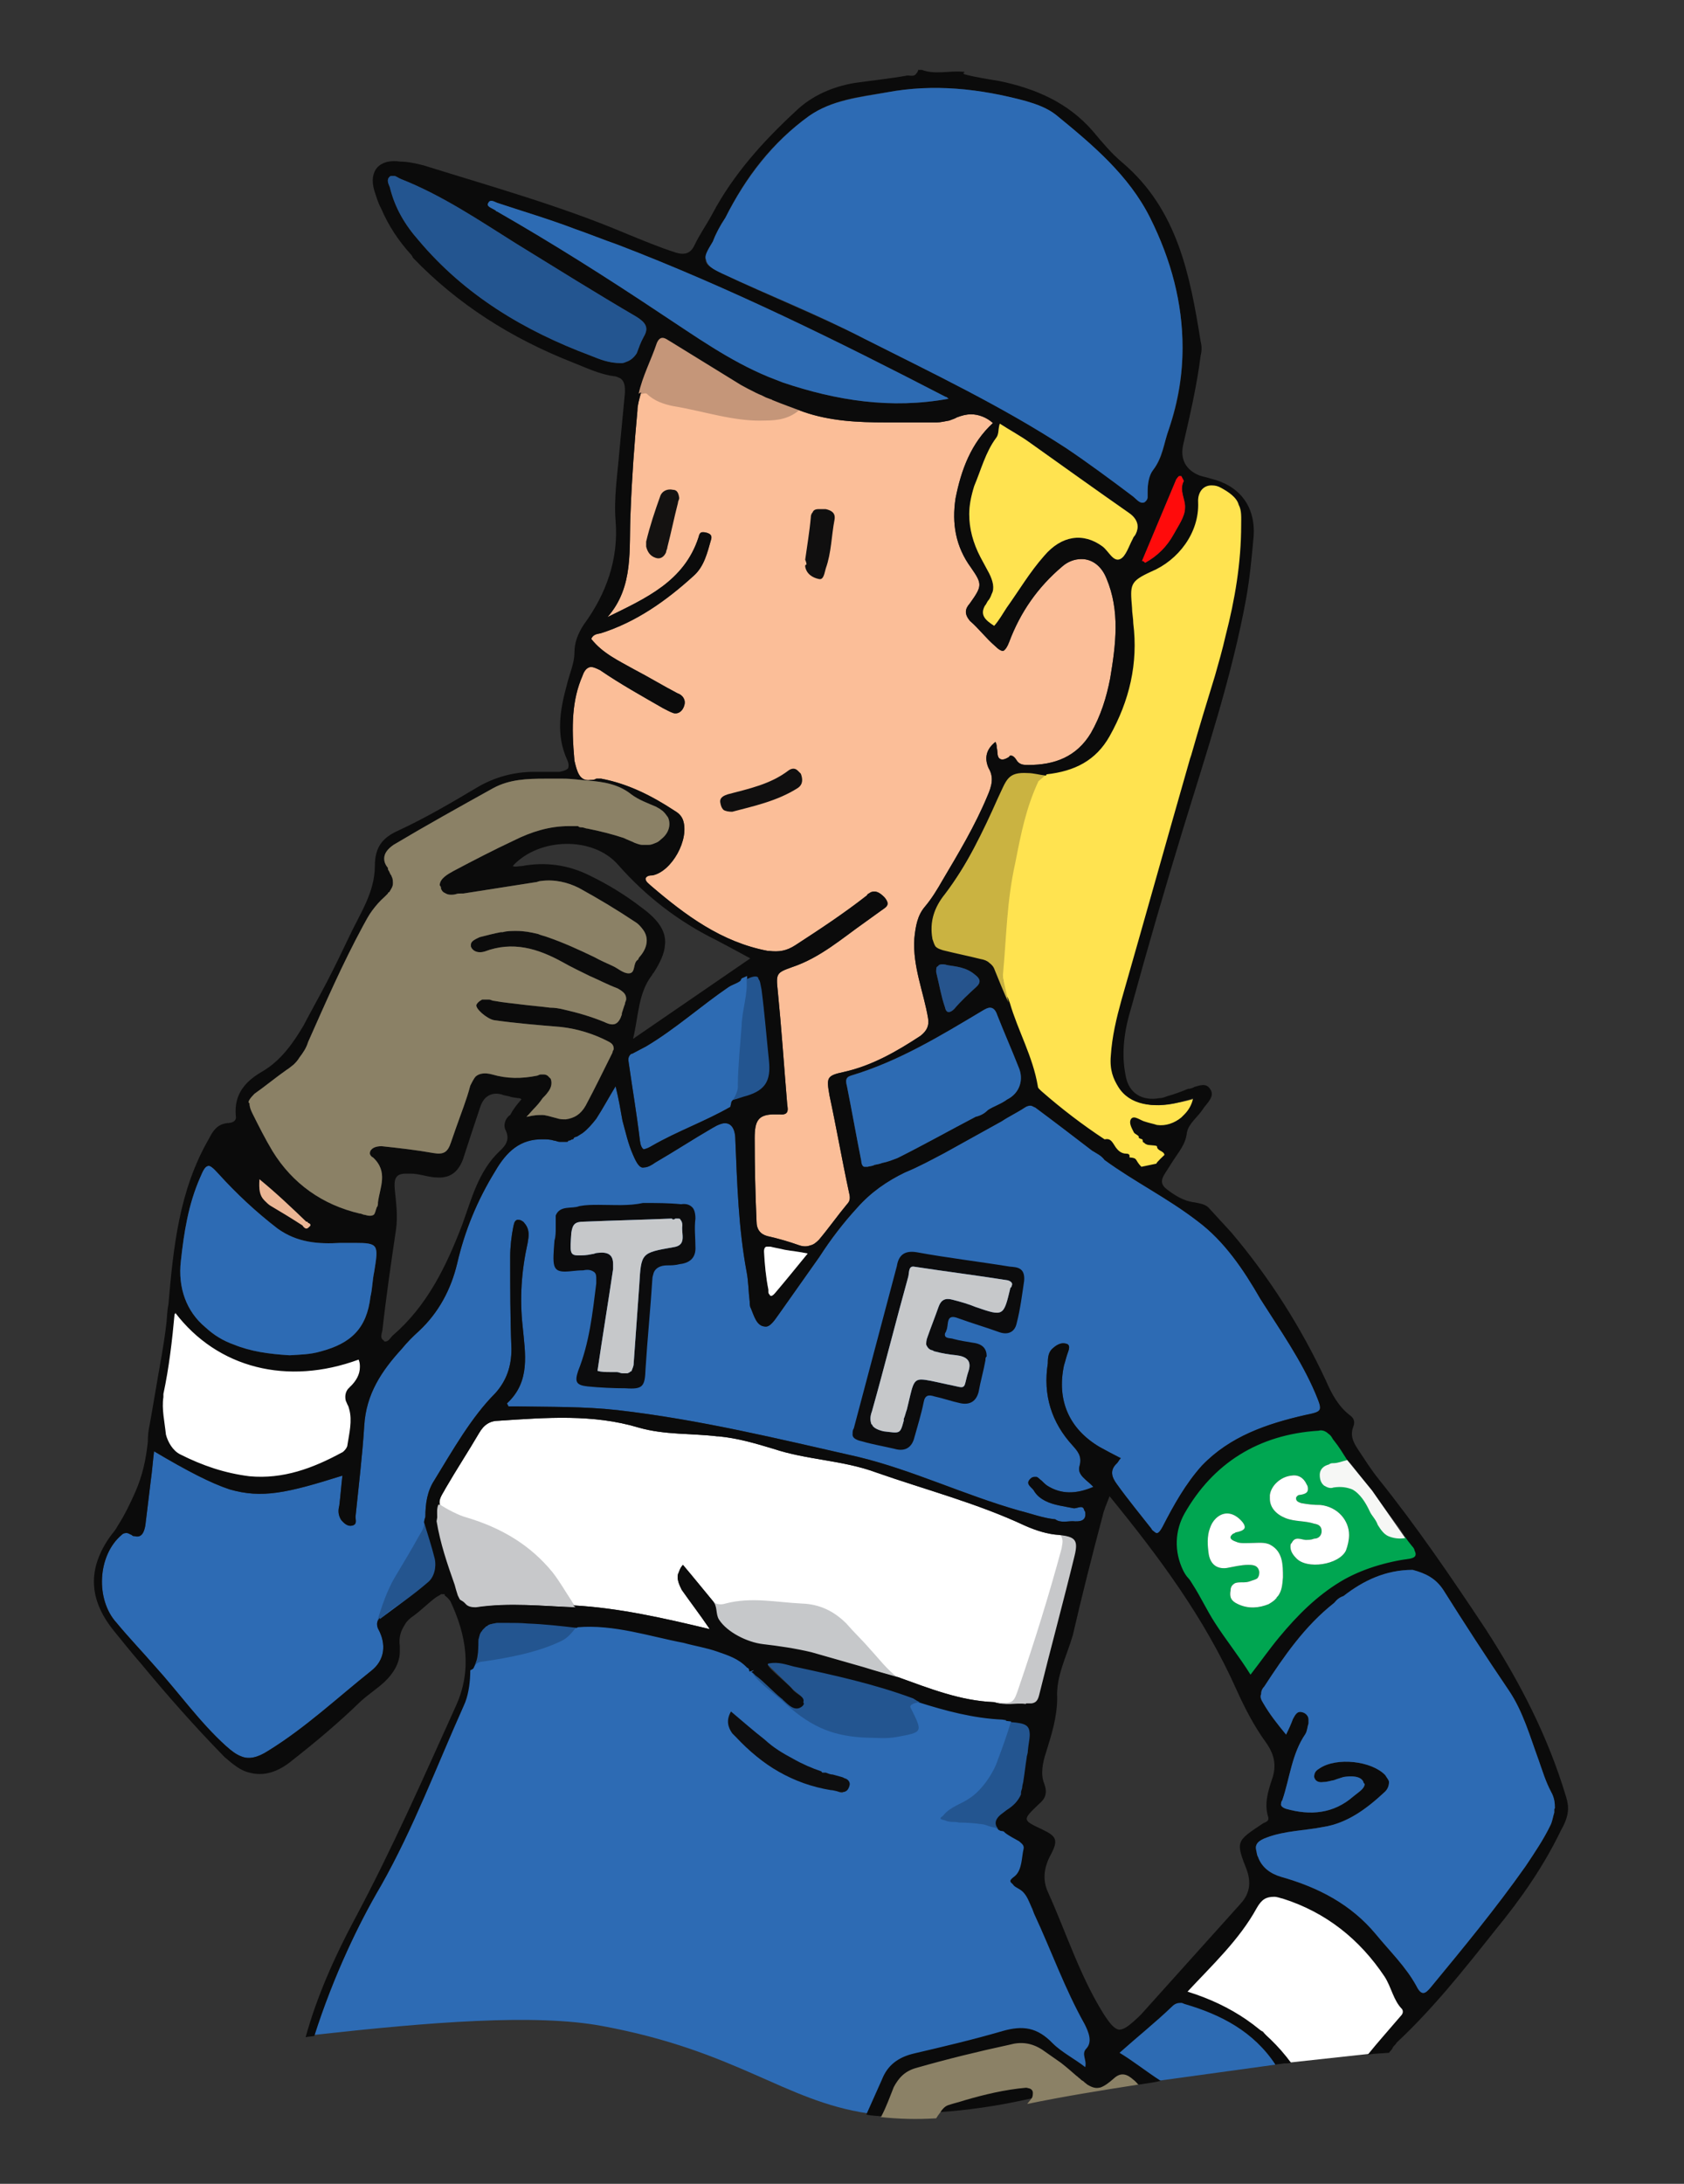 <?xml version="1.0" encoding="utf-8"?>
<!-- Generator: Adobe Illustrator 28.0.0, SVG Export Plug-In . SVG Version: 6.00 Build 0)  -->
<svg version="1.1" id="Calque_1" xmlns="http://www.w3.org/2000/svg" xmlns:xlink="http://www.w3.org/1999/xlink" x="0px" y="0px"
	 width="270px" height="350px" viewBox="0 0 270 350" style="enable-background:new 0 0 270 350;" xml:space="preserve">
<rect x="0" y="0" width="270" height="350" fill="#333333" stroke="none"/>
<style type="text/css">
	.st0{fill:#FFFFFF;}
	.st1{fill:#2D6BB4;}
	.st2{fill:#FBBE98;}
	.st3{fill:#2D6BB3;}
	.st4{fill:#FFE350;}
	.st5{fill:#8B8166;}
	.st6{fill:#00A651;}
	.st7{fill:#CAB341;}
	.st8{fill:#C7C8CA;}
	.st9{fill:#235590;}
	.st10{fill:#C59679;}
	.st11{fill:#C6C8CA;}
	.st12{fill:#24558F;}
	.st13{fill:#0B0B0B;}
	.st14{fill:#0E0E0F;}
	.st15{fill:#0C0C0D;}
	.st16{fill:#100F0F;}
	.st17{fill:#141211;}
	.st18{fill:#EBB695;}
	.st19{fill:#FF0B0B;}
	.st20{fill:#26548D;}
	.st21{fill:#F6F7F5;}
</style>
<g>
	<path class="st0" d="M225.3,321.1c-1.4-1.4-1.7-3.5-2.8-5.2c-4-6-9.4-10.3-16.3-12.5c-0.5-0.2-0.9-0.3-1.4-0.3
		c-1.2,0-2,0.5-2.8,1.8c-2.8,5.1-7.1,9.1-11.1,13.4c7.1,2.2,12.6,6,16.6,11.4c-0.2,0-0.4,0.1-0.6,0.1l12.7-1.3
		c1.7-2.2,3.5-4.1,5.2-6.1C225.3,322,225.6,321.6,225.3,321.1z"/>
	<path class="st0" d="M203,302.6l6.9,2.7c0,0,9.4,5.1,10.4,6.9s3,5.7,3.4,6s2.6,4,2.6,4l-5.2,6.8l-14.7,1.6l-3.9-5l-7.6-3.5
		l-6.2-2.8l8.1-9.3L203,302.6z"/>
	<path class="st0" d="M159.4,272.8c0.1,0,0.2,0,0.2,0H159.4c-5.4-0.2-10.4-2.2-15.4-4c-1.8-0.5-3.6-1-5.5-1.6
		c-2.8-0.8-5.6-1.6-8.4-2.4c-2.5-0.6-5.2-1-7.8-1.3c-2.5-0.3-5.7-1.9-7-3.9c-0.6-0.9-0.2-2.1-1-3c-1.5-1.8-3.1-3.8-4.8-5.8
		c-0.5,0.5-0.6,1.1-0.8,1.5c-0.2,0.8,0.2,1.7,0.6,2.5c1.4,2,2.8,3.8,4.5,6.3c-7.5-1.8-14.6-3.4-21.8-3.8h-0.1
		c0.1,0.1,0.3,0.2,0.4,0.3c-5.4-0.2-10.6-0.8-16,0c-0.7,0-1.3-0.1-1.7-0.6c-0.1-0.1-0.1-0.1-0.2-0.2c-0.2-0.2-0.7-0.4-0.7-0.5
		l-0.3-0.6c-0.3-0.9-0.3-1-0.5-1.7c-1.2-3.4-2.3-6.6-2.9-10.2l0.1-0.6c0-0.8-0.1-1.4,0.2-2.1c0.1,0,0.1,0.1,0.2,0.1v-0.1
		c-0.2-0.9,0.5-1.7,0.9-2.5c1.8-3.1,3.7-6,5.4-8.9c0.8-1.4,1.8-2,3.2-2c7.5-0.5,15.1-1.1,22.4,1.1c4.2,1.2,8.5,0.9,12.6,1.4
		c0,0,0,0,0.2,0c3.1,0.3,5.8,1.1,8.8,2c5.4,1.8,11.1,1.8,16.5,3.8c8,2.8,16.1,4.9,23.8,8.5c1.8,0.8,3.7,1.4,5.5,1.5
		c2.6,0.3,3.1,0.8,2.5,3.3c-1.8,7.4-3.9,15.1-5.7,22.4c-0.2,0.8-0.5,1.2-1.2,1.3c0,0,0,0-0.1,0s-0.1,0-0.2,0H165c-0.2,0-0.3,0-0.5,0
		v0.1C162.9,272.9,161.2,273.4,159.4,272.8z"/>
	<path class="st1" d="M68,244c0.6,2,1.2,3.8,1.7,5.8c0.3,1.4-0.1,3-1.1,3.8c-2.3,2-5.2,4-7.7,5.9c0,0,0-0.1,0-0.2
		c-0.4,0.4-0.6,0.9-0.3,1.7c1.4,2.5,1.1,5.1-1.1,6.8c-5.4,4.3-10.5,9.1-16.5,12.8c-1.7,1.1-3.1,1.4-4.3,0.9
		c-0.8-0.3-1.5-0.8-2.5-1.7c-4.2-3.8-7.5-8.5-11.4-12.8c-2-2.3-4.2-4.6-6.1-6.9c-3.4-3.7-3.1-10.8,0.8-14.1c0.3-0.3,0.6-0.3,0.8-0.3
		c0.3,0,0.5,0.2,0.8,0.3c0.2,0.2,0.3,0.2,0.5,0.2c1.1,0.3,1.5-0.6,1.7-1.7c0.3-2.5,0.6-4.9,0.9-7.4c0.2-1.4,0.3-2.9,0.5-4.5
		c5.4,3.2,9.1,5.1,12.1,6.1c5.2,1.5,9.2,0.6,18.1-2.2c-0.2,1.7-0.3,3.2-0.5,4.8c-0.2,0.8-0.2,1.5,0.3,2.3c0.5,0.6,1.1,1.1,1.8,0.9
		c0.8-0.2,0.5-0.9,0.5-1.4c0.5-4.9,1.1-9.8,1.4-14.6c0.3-5.1,2.8-8.8,6-12.3c0.9-1.1,1.8-2,2.8-2.9c3.1-2.9,5.1-6.6,6.1-10.8
		c1.2-5.2,3.2-10.1,6.1-14.8c1.8-3.1,4-5.2,7.7-5.1c0.5,0,1.1,0,1.7,0.2c0.3,0,0.6,0.2,0.9,0.2H90c0.3,0,0.6,0,0.8,0s0.3,0,0.3-0.2
		c0.2,0,0.3,0,0.6-0.2c0.2,0,0.2,0,0.3-0.2s0.5-0.2,0.6-0.3c0.3-0.2,0.5-0.3,0.8-0.5c0.8-0.6,1.5-1.4,2.2-2.3c1.1-1.7,2-3.4,3.1-5.2
		c0.5,2,0.8,3.8,1.1,5.5c0.5,1.8,0.9,3.7,1.7,5.5c0.6,1.4,1.1,2.2,1.8,2c0.5,0,1.1-0.3,1.8-0.8c3.1-1.8,6-3.7,9.1-5.5
		c0.5-0.3,0.9-0.5,1.2-0.6c1.5-0.6,2.5,0.3,2.5,2.5c0.3,7.1,0.5,14.1,1.8,21.1c0.3,1.5,0.3,3.2,0.5,4.8c0,0.3,0,0.8,0.2,1.1
		c0.5,1.2,0.9,2.8,2.2,2.9c0.9,0.2,1.7-1.2,2.3-2c2.2-3.1,4.3-6.1,6.5-9.2c1.8-2.8,3.8-5.4,6-7.8c2.2-2.5,4.8-4.3,7.7-5.7
		c2.2-0.9,4.2-2,6.3-3.1c3.1-1.7,6.1-3.4,9.2-5.1c1.2-0.8,2.5-1.4,3.7-2.2c0.3-0.2,0.6-0.3,0.9-0.3c0.3,0,0.5,0.2,0.8,0.3
		c3.1,2.3,6.1,4.6,9.1,6.9c0.8,0.5,1.5,0.8,2,1.5c4.8,3.5,10.1,6.1,14.9,9.8c4.3,3.2,7.4,7.8,10.1,12.5c3.1,4.9,6.5,9.7,8.8,15.1
		c1.2,2.9,1.2,2.9-1.7,3.5c-6.1,1.4-12,3.4-16.5,8.1c-2.6,2.9-4.5,6.3-6.3,9.8c-0.5,0.9-0.8,1.2-1.2,0.9c-0.2-0.2-0.5-0.3-0.6-0.6
		c-1.8-2.3-3.7-4.6-5.5-7.1c-0.9-1.2-1.2-2.3,0-3.4c0.2-0.2,0.3-0.5,0.6-0.8c-1.2-0.6-2.3-1.2-3.4-1.8c-4.9-2.9-6.9-7.5-5.7-13.1
		c0.2-0.6,0.3-1.1,0.5-1.7c0.2-0.6,0.6-1.4,0-1.7c-0.8-0.3-1.5,0-2.2,0.6c-0.8,0.6-0.9,1.5-0.9,2.5c-0.8,5.1,0.6,9.5,4,13.2
		c0.8,0.9,1.5,1.7,1.1,3.2c-0.5,1.5,1.2,2.3,2.2,3.4c-2.8,1.2-5.2,1.2-7.4-0.2c-0.3-0.2-0.6-0.5-0.9-0.8c-0.3-0.2-0.5-0.5-0.8-0.6
		H166c-0.3,0-0.5,0-0.8,0.3c-0.8,0.8,0,1.2,0.5,1.8c0.5,0.9,1.2,1.4,2,1.8c1.2,0.6,2.8,0.8,4.3,1.1c0.6,0.2,1.5-0.6,1.8,0.2
		c0,0.2,0.2,0.3,0.2,0.5c0.2,1.4-0.9,1.5-2,1.4c-0.9,0-2,0.3-2.8-0.3c-2-0.2-3.8-0.9-5.8-1.4c-8.8-2.5-17.1-6.5-25.8-8.6
		c-12.8-2.9-25.5-6-38.6-7.5c-5.4-0.6-10.9-0.5-16.3-0.6c-0.5,0-0.9,0-1.2,0c0-0.2-0.2-0.3-0.2-0.5c3.8-3.5,2.9-8,2.5-12.3
		c-0.5-4.5-0.2-8.9,0.8-13.4c0.2-1.1,0.3-2-0.3-2.9c-0.2-0.2-0.3-0.5-0.6-0.6c-0.2-0.2-0.5-0.2-0.8-0.2c-0.5,0.2-0.5,0.8-0.6,1.1
		c-0.3,1.5-0.5,3.2-0.5,4.8c0,4.9,0,9.8,0.2,14.8c0,2.8-0.8,5.1-2.6,7.1c-3.8,3.8-6.8,9.1-9.8,14c-1.1,1.7-1.4,3.7-1.4,5.8
		C68,243.7,68,243.9,68,244z"/>
	<path class="st2" d="M93.4,108.3c0.3-0.9,0.8-1.4,1.4-1.4c0.3,0,0.8,0.2,1.4,0.5c3.2,2.2,6.8,4.2,10.1,6.1c0.6,0.3,1.1,0.6,1.7,0.8
		c0.9,0.2,1.5-0.5,1.7-1.2c0.3-0.9-0.2-1.7-1.1-2c-2.3-1.2-4.6-2.6-6.9-3.8c-2.5-1.4-5.1-2.6-6.9-4.9c0.3-0.8,1.1-0.8,1.5-0.9
		c5.7-1.8,10.5-5.2,14.9-9.2c1.7-1.5,2.2-3.7,2.8-5.8c0.3-0.9-0.5-1.1-1.1-1.2c-0.2,0-0.3,0-0.3,0c-0.3,0-0.5,0.3-0.6,0.8
		c-2.3,7.1-8.5,9.8-14.6,12.8c4.3-4.9,3.4-10.9,3.7-16.8c0.2-5.4,0.6-10.9,1.1-16.3c0-0.9,0.3-1.8,0.5-2.6c0-0.1,0.1-0.2,0.1-0.3
		c-0.1,0-0.2,0.1-0.4,0.2c0.6-2.8,2-5.4,2.9-8.1c0.5-1.2,1.2-0.9,1.8-0.5c0.2,0.1,0.3,0.2,0.5,0.3c3.7,2.3,7.5,4.6,11.2,6.9
		c0.7,0.4,1.5,0.8,2.3,1.2c0.1,0.1,0.3,0.1,0.4,0.2c0.2,0.1,0.5,0.2,0.7,0.3s0.4,0.2,0.6,0.3c0.3,0.1,0.5,0.2,0.8,0.3
		c0.1,0,0.1,0,0.2,0.1c1.7,0.7,3.4,1.3,5,1.9c4.3,1.5,8.8,1.7,13.2,1.7c1.8,0,3.5,0,5.4,0c0.9,0,1.8,0,2.6,0c0,0,0,0,0.2,0
		c0.6,0,1.4-0.2,2-0.3c0.5-0.2,0.9-0.3,1.2-0.5c0.8-0.3,1.5-0.5,2.3-0.5c1.2,0,2.5,0.5,3.5,1.4c-3.5,3.2-5.1,7.5-6,12.1
		c-0.6,4,0,7.7,2.5,11.1c1.8,2.6,1.8,2.9-0.2,5.7c-0.8,0.9-0.9,1.7,0,2.8c1.4,1.2,2.6,2.8,4,4c0.6,0.6,1.1,0.9,1.4,0.8
		c0.3-0.2,0.6-0.6,0.9-1.4c1.8-4.8,4.6-8.8,8.5-12.1c0.9-0.8,2-1.2,3.1-1.2c1.7,0,3.2,1.1,4,3.1c2.2,5.2,1.5,10.6,0.6,16
		c-0.6,3.1-1.5,6-3.1,8.8c-2.3,3.8-5.8,5.1-10,5.1c-0.8,0-1.5,0-2-0.9c-0.2-0.3-0.5-0.6-0.8-0.6c-0.2,0-0.2,0-0.3,0.2
		c-0.8,0.5-1.2,0.5-1.5,0.3c-0.5-0.3-0.3-1.2-0.5-1.8c0-0.3,0-0.5-0.2-0.9c-1.5,1.2-1.8,2.6-1.1,4.2c0.9,1.5,0.5,2.9-0.2,4.5
		c-2,4.8-4.6,9.1-7.2,13.5c-0.8,1.4-1.7,2.9-2.8,4.2c-1.2,1.4-1.5,3.1-1.7,5.1c-0.3,4.5,1.5,8.6,2.2,12.8c0.2,1.2-0.2,2-1.2,2.8
		c-3.8,2.5-7.8,4.8-12.3,5.8c-2.8,0.6-2.8,0.9-2.3,3.8c1.1,5.1,2,10.3,3.1,15.4c0.2,0.8,0.3,1.4-0.3,2c-1.5,1.8-2.9,3.8-4.5,5.7
		c-0.5,0.5-0.9,0.8-1.4,0.9c-0.5,0.2-1.1,0.2-1.7,0c-1.7-0.6-3.4-1.1-5.2-1.5c-1.1-0.3-1.7-1.1-1.7-2.3c-0.2-4.5-0.3-8.9-0.3-13.4
		c0-2.8,0.6-3.7,2.9-3.8c0.3,0,0.6,0,1.1,0c1.8,0.2,1.2-1.2,1.2-1.8c-0.5-6-0.9-12-1.5-18c-0.3-2.8-0.2-2.9,2.3-3.8
		c4.5-1.5,8-4.6,11.7-7.2c0.8-0.6,1.7-1.2,2.5-1.8s1.7-0.9,0.6-2.2c-0.8-0.8-1.4-1.1-2.2-0.8c-0.2,0.2-0.5,0.2-0.6,0.5
		c-3.7,2.9-7.5,5.4-11.5,8c-1.4,0.9-2.6,1.1-4.2,0.9c-0.2,0-0.2,0-0.2,0c-7.4-1.4-13.2-5.7-18.8-10.5c-0.3-0.3-0.8-0.6-0.8-1.1
		c0.2-0.5,0.8-0.5,1.1-0.5c3.1-0.6,6-5.8,4.9-8.9c-0.3-0.8-0.9-1.2-1.4-1.5c-3.5-2.3-7.4-4.3-11.7-5.1h-0.2c-0.2,0-0.5,0-0.6,0
		c-0.3,0.2-0.6,0.2-0.9,0.2c-1.8,0.3-2.2-1.4-2.6-3.1C91.6,116.3,91.7,112.2,93.4,108.3z"/>
	<path class="st3" d="M101.7,168.7c0.6-0.3,1.3-0.7,1.9-1c4.7-2.8,8.8-6.5,13.2-9.5c0.8-0.5,1.2-0.5,1.9-1l0.2-0.4l0.9-0.4
		c0,0.2,0,0.3,0,0.5c0.6-0.3,1-0.4,1.3-0.4s0.5,0.1,0.5,0.4c0.3,0.3,0.3,0.8,0.5,1.7c0.5,3.8,0.8,7.7,1.2,11.5
		c0.3,3.1-0.6,4.6-3.5,5.5c-0.8,0.2-1.5,0.5-2.3,0.7c-0.1,0.1-0.1,0.2-0.2,0.2l-0.2,0.9c-4,2.3-8.5,3.9-12.5,6.2
		c-0.5,0.3-0.9,0.5-1.4,0.6c-0.3-0.2-0.5-0.6-0.6-1.4c-0.5-4.2-1.2-8.3-1.8-12.5c-0.1-0.5-0.1-1,0.4-1.4
		C101.4,168.9,101.5,168.8,101.7,168.7z"/>
	<path class="st1" d="M147.5,329.1c4.8-1.1,9.1-2.3,13.9-3.6c3.2-0.9,5-0.2,7.5,2.4c1.4,1.4,3.8,2.7,5.3,3.7
		c0.3-1.2-0.3-2.6,0.6-3.6c0.9-1.2,0.2-3.1-0.4-4.3c-3.2-5.7-5.5-11.8-8.1-17.7c-0.1-0.3-0.2-0.6-0.3-0.9c0-0.1-0.1-0.1-0.1-0.2
		c-0.4-0.9-0.9-1.8-1.7-2.5c-0.3-0.3-0.6-0.6-1.1-0.8c-0.2-0.2-0.3,0.1-0.5-0.1c-0.3-0.5,0.2-0.7,0.8-1.1c1.2-0.9,0.6-3.3,0.9-4.6
		c0.3-0.8,0-1.2-0.3-1.5c-0.6-0.5-1.7-0.6-2.3-1.1c-0.3-0.3-0.6-0.6-1.1-0.8c0,0,0-0.1-0.1-0.1c-1.6-1-3.4-1.1-5.3-1.1
		c-1.5,0-2.5,0.8-3.9,0.2c0.2-0.2,0.6-0.7,0.7-0.8c0.9-1.1,2-1.5,3.1-2c1.2-0.5,2.4-1.7,3.3-2.7c2.6-2.6,3-6.5,4.1-10
		c0-0.3-0.8-0.7-0.9-1c-0.1,0-0.2,0-0.4,0c-4.6,0-9.1-1.4-13.5-2.8c-0.1,0-0.2-0.1-0.3-0.1c-0.7,0.1-1.5,0.4-1.4,0.9
		c0,0.3-0.3,0.8-0.2,1c0.5,1.2,1.3,2.2,1.3,2.8c0,0.9-0.1,0.4-2.4,0.9c-0.3,0.2-0.5,0.2-0.6,0.2c-5.5,0.6-10.8,0.2-15.4-3.5
		c-2.8-2.2-5.7-4.6-8.1-7.1c-1.4-1.5-3.1-2.5-4.8-3.1c-1.8-0.6-3.7-1.1-5.5-1.4c-5.7-1.1-11.9-3-17.8-2.6c-1.2,2.6-3.5,3.1-6.1,3.9
		c-2.8,0.8-5.2,1.6-8.1,1.7c-0.7,0-2.1,0.4-2.7,1.1c-0.1,0.1,0,0.3-0.1,0.4l-0.1,0.2c0,0-0.1,0.1-0.2,0.1c0,0.1-0.1,0.3-0.1,0.4
		c0,1.6,0.1,2.7-0.4,4.1c-0.1,0.3-0.2,0.6-0.3,0.8c-4.3,9.7-7.8,19.5-13,28.7c-2,3.4-3.8,6.9-5.4,10.4c-2,4.4-4.3,8.7-5.3,13.3
		c-0.2,0-0.2,0.9-0.4,0.9h0.4c18-2,35.1-3.4,45.8-1.4c21.7,4,29.2,12,42.6,14c0.8-1.8,2.1-4.6,2.9-6.4
		C142.5,330.8,144.9,329.7,147.5,329.1z M135.8,286.2c-0.1,0.6-0.1,0.8-0.6,0.8c-0.1,0,0,0.3-0.1,0.3c0,0,0,0-0.1,0l0,0h-0.1
		c-0.6,0-1.7-1-2.3-1c-6.1-0.8-10-3.1-14.1-7.6c-0.2-0.2-0.8-0.6-0.9-0.8c-0.8-1-1-1.9-0.3-3.3c2,1.5,3.6,3.1,5.4,4.5
		c1.5,1.2,2.9,2.1,4.6,3c1.4,0.8,2.8,1.4,4.4,2c0.1,0.2,0.4,0.1,0.5,0.3l0.3-0.1h0.1c0.2,0.2,0.6,0.2,0.9,0.3c0.1,0,0.2,0.1,0.3,0.1
		c0.3,0,0.4,0.2,0.9,0.3c0.3,0.2,0.6,0.2,0.9,0.3C136.1,285.5,136,285.6,135.8,286.2z"/>
	<path class="st4" d="M185,90.9c-3.5,1.4-4.1,2.4-3.8,6.2c0,0.8,0.1,2,0.3,2.8c0.8,6.5-0.4,11.8-3.6,17.4c-2.2,3.8-4.4,5.8-8.9,6.3
		c-0.1,0-1.2,0-1.3,0c-1.8,1.2-2.5,4.2-3.2,6c-2.8,8.6-3.4,16.5-3.9,25.6c0,0.6,0.3,1.9,0.3,2.6c0.3,0.7,0.6,2.5,0.9,3.2
		c1.2,4.6,3.3,7.7,4,12.5c0,0.3,0.1,1,0.4,1.2c3.2,2.8,7.5,5.9,11.1,8.2c1.1,1.1,1.3,1.8,2.7,2.6c1.1,0.8,3.6,3,5.4,1.5
		c0.9-0.5,1.9-1.4,1.6-1.7c-0.2-0.2-0.4-1.5-1-1.6c-0.3,0-1-0.2-1.3-0.3c-0.3-0.2-0.6,0.1-0.9-0.1c-0.2-0.3-0.3-0.5-0.5-0.7
		s-0.7-0.6-1-0.8c-0.3-0.3-0.4-0.2-0.5-0.5c-0.5-0.8-0.5-1-0.2-1.6c0.5-0.8,1,0.3,1.9,0.5c0.6,0.2,1.3,0.5,1.9,0.5
		c1.5,0.2,2.8-0.5,3.8-1.2c0.2-0.2,0.5,0.1,0.6-0.1c0.5-0.6,1.8-2.5,2-3.4c-0.6,0.2-2.2,0.6-2.8,0.7c-4.5,1.1-8,0.1-9.7-2.8
		c-0.8-1.4-1-2.4-0.9-4.7c0.2-3.1,0.8-5.9,1.7-8.9c3.6-12.7,6.9-25,10.7-37.7c0-0.1,0.4-1,0.4-1.1s0.4-1.5,0.4-1.6
		c1.2-4.1,2-6.6,3.3-10.7c0.7-2.2,1.3-4.7,1.9-6.9c1.4-6,2.5-11.6,2.5-17.8c0-1.1-0.1-3-0.5-3.9s-1.5-1.9-2.6-2.5
		c-0.5-0.3-1.4-0.5-1.8-0.5c-1.3,0-2.4,1.1-2.4,2.8C192.1,85.3,188.8,89.3,185,90.9z"/>
	<path class="st5" d="M178.2,333.1c-1.8,1.6-1.6,1.8-3,1c-0.2-0.1-0.8-0.5-1-0.6h-0.3c-0.1-0.1,0,0.1-0.2-0.1
		c-0.1-0.1-0.2-0.4-0.3-0.5c-0.2-0.2-0.5-0.5-0.7-0.7c-0.9-0.7-1.5-1-2.3-1.7c-0.9-0.7-1.9-1.5-2.9-2.2c-1.7-0.9-4-1.2-5.8-0.9
		c-5.1,1.1-10.2,2.3-15.1,3.8c-1.8,0.5-2.9,1.8-3.8,3.5c-0.8,1.5-1,3.1-1.6,4.6c2.7,0.3,5.7,0.4,8.9,0.2l0,0l0,0
		c0.3-0.5,1.2-1.8,1.8-2h1.2c0.9-0.3,0,0.4,0.9,0.1c3.2-1,6.2-2.3,9.6-2.5l0.2,0.5l0,0c0.2,0,0.8-0.8,0.9-0.7
		c0.4,0.1,0.8,0.8,0.8,1.1c0,0.3-0.6,0.9-0.8,1.2c5.8-1.2,12-2.2,17.8-3.1c-0.3-0.2-0.5-1.2-0.8-1.3
		C180.7,332.2,179.4,332,178.2,333.1z"/>
	<path class="st6" d="M215.2,253.9c3.4-2.2,7.2-3.2,11.1-3.7c0.9,0,1.3-0.7,1-1.3c0-0.2,0.1-1.5-0.5-1.2c-0.5-0.6-1-0.7-1.4-1.3
		L223,246l-1.6-1.5l-2.9-4.9l-2.9-1.7l-3.2-0.4l0.4-2.2l3.5-1.3c-0.6-0.9-0.9-1.9-1.6-2.9c-0.3-0.5-0.9-1.3-1.2-1.6
		c-0.5-0.3-1.4-0.4-1.8-0.5c-9.5,0.5-17.4,5.2-22,13.3c-1.7,2.8-1.5,6.7,0.1,9.8c0.2,0.5,0.3,0.9,0.6,1.4c0.2,0.3,0.4,1,0.6,1.3
		c1.4,2,2.6,4.4,3.9,6.4c1.7,2.8,3.6,5.2,5.4,8.2c1.5-2.2,3.7-4.8,5.2-6.6C207.9,259.1,211.3,256.4,215.2,253.9z M204.9,255.8
		l-0.2,0.2c0,0.2-0.2,0.2-0.2,0.3c-0.3,0.3-0.6,0.5-1.1,0.8c-1.5,0.6-3.2,0.8-4.9,0c-1.1-0.5-1.4-1.1-1.2-2.2c0-0.6,0.3-0.9,0.6-1.1
		c0.3-0.2,0.8-0.2,1.2-0.2c0.5,0,0.9,0,1.4-0.2s1.1-0.3,1.2-0.6c0.2-0.3,0.2-0.6,0.2-0.9c-0.2-1.1-1.1-1.1-1.8-1.1
		c-1.1,0-2.3,0.3-3.4,0.5c-1.5,0.2-2.6-0.5-2.9-2.2c-0.2-1.4-0.3-2.9,0.2-4.2c0.2-0.6,0.5-1.1,0.9-1.5c1.1-1.1,2.6-1.2,4,0.2
		c0.6,0.6,0.8,1.1,0.6,1.4c-0.2,0.3-0.8,0.5-1.4,0.6c-0.2,0.2-0.5,0.2-0.5,0.3c-0.6,0.5-0.3,0.9,0.6,1.2c0.6,0.3,1.5,0.2,2.3,0.2
		c1.1,0,2.3-0.2,3.2,0.3c2,1.1,2,3.2,2,5.2C205.6,254.1,205.5,255,204.9,255.8z M206.9,247.9c0-0.2,0-0.5,0.2-0.6
		c0.5-1.1,1.4-0.6,2.2-0.5c0.5,0,0.9,0,1.4-0.2c0.8,0,1.2-0.6,1.2-1.2c0-0.8-0.5-1.1-1.2-1.2c-1.5-0.5-3.1-0.3-4.6-0.9
		c-1.5-0.6-2.5-1.7-2.5-3.1c0-0.2,0-0.5,0-0.6c0.2-1.5,1.7-2.9,3.4-3.1c1.1-0.2,2,0.3,2.5,1.4c0.2,0.3,0.2,0.5,0.2,0.8
		c0,0.6-0.6,0.8-1.4,0.9c-0.2,0-0.5,0.3-0.5,0.5c0,0.5,0.3,0.6,0.8,0.8c1.1,0.2,2,0.3,3.1,0.3c2.8,0.3,4.6,2.5,4.6,4.8
		c0,0.8-0.2,1.7-0.5,2.5c-1.1,2.3-6.3,3.1-8,1.2C207.2,249.1,206.9,248.5,206.9,247.9z"/>
	<path class="st0" d="M26,223.3c-0.5,2,0,4.2,0.3,6c0.3,1.2,1.1,3.1,2.3,3.7c3.5,1.8,7.7,3.6,11.7,4c5.4,0.5,11.3-0.4,14.2-3.8
		c0.1,0,1.2-0.3,1.2-0.4c0.2-0.2,0.5-2.1,0.5-2.4c0.3-1.8,0.5-3.6-0.1-5.5c0-0.2-0.1-0.5-0.2-0.8c-0.2-0.2,0-0.6,0-0.9
		c-0.1-0.6,0.3-0.4,0.8-0.9c0.1-0.1,0.8-0.6,1-0.7c0.9-0.9,0.3-2.1,0.3-3.4c0-0.3-0.7-0.4-0.9-0.8c-11.5,4.1-22.6,1.4-29.2-7.4
		c-0.5,4.3-0.9,8.6-1.8,12.6C26,223,26,223.1,26,223.3z"/>
	<path class="st3" d="M189.8,320.8c-0.2-0.2-0.8,0-0.9,0c-0.6,0-1.1,0.6-1.5,1c-2.6,2.3-5.2,4.8-8.1,7.2c2.2,1.4,4.3,2.9,6.3,4.5
		c6.5-0.9,13.1-1.8,18.9-2.6C201.4,325.3,195.8,322.5,189.8,320.8z"/>
	<path class="st7" d="M160.8,156.3c0.6-6.5,0.6-11.8,2-18.1c0.9-4.6,1.7-8.7,3.7-13l1.3-1.1c-0.7,0-2.6-0.4-3.3-0.4
		c-3.2-0.2-3.3,0.9-4.6,3.8c-2.3,5.4-4.4,10.6-8.1,15.2c-1.8,2.3-2.9,4.8-2.4,7.5c0.2,0.6,0,1.5,0.3,1.8s1.1,0.6,1.7,0.7
		c2,0.5,4,0.9,6,1.4c0.6,0.2,0.8,0.2,1.1,0.5s0.3,0.6,0.5,1c0.3,0.9,2.3,4.4,2.7,5.2C161.7,160.4,160.7,156.7,160.8,156.3z"/>
	<path class="st8" d="M88.6,252c-3.5-4.3-8.1-7.1-13.8-8.8c-1.2-0.3-3.3-1.4-4.3-2.1c-0.8,0-1,2.2-0.8,2.9c0.6,3.5,1.7,6.9,2.6,10.1
		c0.2,0.8,1.2,2.1,1.5,2.9c0.2,0.3,0.6,0.6,0.7,0.7s0.2-0.2,0.3-0.2c0,0,0.3,0.5,0.3,0.6s0.2-0.4,0.2-0.4c0.4,0.3,0.7,0,1.2-0.1
		c5.3-0.8,10.5-0.3,15.9,0c-0.3-0.3-0.6-0.7-0.8-1.1C90.6,255,89.7,253.4,88.6,252z"/>
	<path class="st9" d="M120.5,268c0.1,0.1,0.6,0.8,0.7,0.9c1.8,1.9,3,2.5,5,4.4c4.2,3.7,7.7,5,12.8,5.2c1.7,0,2.9,0.2,4.7-0.1
		c4.3-0.8,4.3-0.7,2.3-4.7c-0.3-0.5,0.8-0.9,1.8-0.9c-0.3-0.2-0.6-0.6-1-0.7c-6.1-2.3-13.3-3.8-19.8-5.4c-1.2-0.3-2.9-0.7-4.4-0.4
		c1.4,1.4,3.1,3,4.3,4.2c0.6,0.8,2.2,1.4,1.8,2.3l-0.1,0.1c0,0.1,0,0.1-0.1,0.2c0,0.1-0.1,0.1-0.1,0.1l0,0c-0.9,0.7-1.5,0-2.4-0.8
		c0,0-1.2-1-1.2-1.1C123.3,270.4,122,269.2,120.5,268z"/>
	<path class="st10" d="M103.7,63.1c1.2,1.2,2.8,1.7,4.3,2c4.9,0.8,9.7,2.5,14.6,2.3c2.2,0,4-0.3,5.7-1.8c-1.5-0.6-3.1-1.2-4.6-1.8
		c-0.1,0-0.1,0-0.2-0.1c-0.3-0.1-0.5-0.2-0.8-0.3c-0.2-0.1-0.4-0.2-0.6-0.3s-0.5-0.2-0.7-0.3c-0.1-0.1-0.3-0.1-0.4-0.2
		c-0.9-0.4-1.8-0.9-2.6-1.4c-3.7-2.3-7.5-4.6-11.2-6.9c-0.1-0.1-0.1-0.1-0.2-0.2c-0.6-0.3-1.3-0.5-1.7,0.6c-0.9,2.7-2.4,5.7-3,8.5
		C102.7,63.3,103.4,62.9,103.7,63.1z"/>
	<path class="st11" d="M139.4,264.2c-1.2-1.4-2.5-2.6-3.7-4c-2-2-4.3-3.1-7.1-3.2c-4.2-0.2-8.1-1.1-12.3,0c-0.6,0.2-1.4,0.2-2-0.3
		c0.9,1.1,0,2.1,0.8,3.2c1.5,2,5.1,3.5,7.5,3.8s5.1,0.6,7.5,1.2c2.8,0.7,5.6,1.6,8.4,2.4c1.8,0.5,3.7,1,5.5,1.6
		C142.3,267.7,140.8,265.7,139.4,264.2z"/>
	<path class="st9" d="M155.6,288.1c-1.5,1.1-3.2,1.4-4.4,2.9c-0.3,0.3-0.4,0.2-0.4,0.5c0.3,0.2,0.7,0.2,1.1,0.4
		c1.1,0.2,0.9,0,1.9,0.2c1.2,0,2.5,0.1,3.9,0.3c0.8,0.2,1,0.4,1.8,0.5l0.7,0.4l-0.2-0.4c-0.2-0.4-0.4-0.7-0.3-1
		c0.3-0.8,1.1-1.2,1.7-1.7c1.1-0.6,1.8-1.4,2.3-2.5c0-0.2,0.1-0.1,0.1-0.2c0-0.3,0.3-0.5,0.3-0.8s0.1-0.9,0.1-1.2
		c0.2-1.2,0.3-2.3,0.5-3.5c0-0.5,0.3-0.7,0.3-1.1c0.2-1.1,0.5-2.2,0.5-2.9c0-1.6-1-1.9-3.4-2.1c-0.6,2-1.3,4-2.1,6.1
		C159.3,284.2,157.4,286.9,155.6,288.1z"/>
	<path class="st8" d="M165.6,273.1L165.6,273.1c0.6-0.1,0.9-0.6,1.2-1.4c1.8-7.4,3.8-14.9,5.7-22.3c0.6-2.5,0.2-3.1-2.5-3.4
		c0.6,0.8,0.3,1.4,0.2,2.2c-2,7.4-4.3,14.8-6.8,22.1c-0.9,2.7-0.9,2.8-3.8,2.5c1.7,0.6,3.5,0,5.3,0.3c0.1,0,0.2,0,0.4,0h0.1
		C165.4,273.1,165.5,273.1,165.6,273.1z"/>
	<path class="st9" d="M118.9,164.5c-0.2,2.6-0.6,6.8-0.6,9.4c0.1,0.8-0.4,1.8-0.8,2.4c0.7-0.3,1.7-0.2,2.4-0.4
		c2.9-0.9,3.9-2.8,3.6-5.8c-0.5-3.8-1-7.8-1.3-11.6c-0.2-0.8-0.2-1.4-0.4-1.7c-0.1-0.2-0.5-0.3-0.6-0.4c-0.3,0-0.9,0.2-1.5,0.5
		C119.9,159.6,119,161.6,118.9,164.5z"/>
	<path class="st9" d="M77.4,266.3c4.2-0.6,8.9-1.5,12.6-3.3c1.3-0.6,2-1.8,2.7-2.6c-2.6-0.3-5.3-0.6-7.9-0.7
		c-1.1-0.1-2.2-0.1-3.3-0.1c-0.5,0-1.1,0-1.6,0l0,0c-0.2,0-0.4,0-0.6,0.1c-0.2,0-0.3,0.1-0.4,0.1h-0.1c-0.1,0.1-0.3,0.1-0.4,0.2
		c0,0-0.1,0-0.1,0.1c-0.1,0.1-0.2,0.1-0.3,0.2c-0.1,0.1-0.1,0.1-0.2,0.2s-0.1,0.1-0.2,0.2s-0.2,0.2-0.2,0.3c0,0,0,0.1-0.1,0.1
		c-0.1,0.1-0.1,0.3-0.2,0.4v0.1c0,0.1-0.3,0.3-0.3,0.4c0,0.2-0.2,0.7-0.2,0.9c0,1.5,0.2,2.7-0.5,4C76.5,266.6,76.5,266.4,77.4,266.3
		z"/>
	<path class="st12" d="M68.5,254c1.1-0.9,2-2.7,1.5-4.1c-0.6-2-1.4-3.9-2-5.9c0.1,0.8-0.5,1.6-0.9,2.3c-1.2,2.2-2.5,4.3-3.8,6.5
		c-1.2,2-2.2,4.9-2.8,7c0.1-0.1,0.7-0.5,0.8-0.6C63.6,257.1,66.1,256,68.5,254z"/>
	<path class="st13" d="M251.1,288c-2.9-9.7-7.4-18.4-12.9-26.9c-5.5-8.3-11.1-16.5-17.2-24.1c-1.2-1.5-2.2-3.1-3.2-4.6
		c-0.8-1.2-1.4-2.3-0.8-3.8c0.3-0.8,0-1.4-0.6-1.8c-1.8-1.4-2.9-3.4-3.8-5.5c-4-8.6-9.1-16.6-15.2-23.8c-1.1-1.2-2.3-2.5-3.4-3.7
		c-0.6-0.8-1.5-0.9-2.5-1.1c-1.7-0.2-3.1-1.1-4.3-2c-1.1-0.8-1.1-1.5-0.5-2.5c0.5-0.8,0.9-1.4,1.4-2.2c0.9-1.4,2-2.6,2.2-4.5
		c0.3-1.5,1.8-2.5,2.6-3.8c0.6-0.9,2-2,1.1-3.2c-0.6-0.9-1.5-0.6-2.5-0.3c-0.3,0.2-0.5,0.2-0.8,0.3c0,0,0,0-0.2,0
		c-1.2,0.5-2.3,0.9-3.4,1.2c-0.5,0.2-0.8,0.3-1.2,0.3c-2.8,0.5-4.9-0.8-5.4-3.5c-0.8-3.8-0.2-7.5,0.9-11.1
		c2.6-9.5,5.4-19.1,8.3-28.6c3.7-12.1,7.8-24.3,10.1-36.9c0.6-3.4,0.9-6.6,1.2-10c0.3-4.8-2.3-8.1-6.9-9.2c-0.6-0.2-1.2-0.3-1.8-0.5
		c-2.2-0.9-3.1-2.6-2.6-4.9c1.1-4.8,2.2-9.5,2.8-14.3c0.2-0.8,0.2-1.5,0-2.3c-1.7-10.6-3.7-21.1-12.5-28.6c-1.8-1.5-3.2-3.2-4.8-5.1
		c-4-4.6-9.2-6.8-14.9-8c-1.8-0.3-3.8-0.6-5.7-1.1l-0.2-0.2h0.2c0,0,0,0,0-0.2c0,0,0,0-0.2,0c-2.2-0.2-4.5,0.5-6.6-0.3
		c-0.2,0-0.4,0-0.6,0c0,0.3-0.2,0.5-0.3,0.6c-0.3,0.5-0.9,0.3-1.4,0.3c-2.8,0.5-5.7,0.8-8.5,1.2c-3.5,0.6-6.8,2-9.4,4.5
		c-5.2,4.8-10,10.1-13.4,16.5c-0.9,1.7-2,3.2-2.9,5.1c-0.6,1.2-1.5,1.5-2.9,1.1c-2.8-0.9-5.4-2-8.1-3.1C89.9,33,78.8,29.9,67.9,26.5
		c-1.2-0.3-2.5-0.6-3.7-0.6c-3.4-0.5-5.1,1.5-4.2,4.6c0.3,0.9,0.6,2,1.1,2.9c1.2,2.8,2.8,5.2,4.8,7.4c0.2,0.2,0.2,0.3,0.3,0.5
		C73.4,48.8,82,54.2,91.6,58c2.3,0.9,4.5,2,6.9,2.3c0.3,0,0.6,0.2,0.9,0.3c0.8,0.5,0.8,1.4,0.8,2.3c-0.3,3.1-0.6,6.3-0.9,9.5
		c-0.3,3.7-0.9,7.4-0.6,11.1c0.5,6.1-1.5,11.7-5.1,16.6c-0.9,1.4-1.5,2.8-1.5,4.5s-0.8,3.4-1.2,5.1c-1.1,4-1.8,8,0,12
		c0.3,0.6,0.3,1.1,0.2,1.4c-0.2,0.3-0.8,0.5-1.4,0.6c-1.4,0-2.8,0-4,0c-3.4,0-6.5,0.9-9.2,2.5c-4.2,2.5-8.3,4.9-12.6,6.9
		c-2.5,1.1-3.8,2.6-3.8,5.7c0,4.3-2.5,7.8-4.2,11.5c-1.1,2.3-2.3,4.8-3.5,7.1s-2.5,4.6-3.7,6.9c-1.7,2.9-3.7,5.7-6.6,7.4
		c-2.6,1.5-4.6,3.5-4.3,7.1c0.2,0.9-0.6,1.2-1.4,1.2c-1.5,0.2-2.2,1.1-2.9,2.5c-4.8,8.3-5.7,17.4-6.5,26.6c-0.2,0.9-0.2,1.8-0.3,2.8
		c-0.2,1.8-0.5,3.7-0.8,5.5c-0.2,0.9-0.3,1.8-0.5,2.8c-0.5,2.8-0.9,5.4-1.4,8.1c-0.2,0.9-0.3,1.8-0.3,2.8c-0.3,2.9-0.9,5.5-2,8
		c-0.8,1.8-1.7,3.7-2.8,5.4c-0.3,0.6-0.8,1.2-1.2,1.7c-3.7,5.2-3.5,10.1,0.5,15.1c1.4,1.7,2.8,3.5,4.3,5.2
		c4.3,5.2,8.8,10.3,13.5,15.1c1.4,1.2,2.6,2.2,4,2.5c2.2,0.6,4.5,0,6.9-2c3.7-2.9,7.4-6,10.9-9.4c1.2-1.1,2.6-2,3.8-3.1
		c1.5-1.4,2.5-3.1,2.5-4.9c0-0.3,0-0.6,0-0.9c-0.2-1.4,0.2-2.5,0.8-3.4c0.3-0.6,0.9-1.1,1.5-1.5c1.2-0.9,2.3-2,3.5-2.9
		c0.3-0.2,0.6-0.3,0.8-0.5c0.2,0,0.2,0,0.3,0s0.2,0,0.3,0c0,0,0,0,0,0.2c0.3,0.2,0.6,0.5,0.9,0.9c2.6,5.5,3.5,11.1,0.9,16.8
		c-5.2,11.5-10.3,23.1-16.3,34.3c-3.2,6-6,12.3-7.8,18.8c0.4-0.1,0.9-0.1,1.4-0.2c1.5-4.7,3.3-9.3,5.3-13.7c1.6-3.5,3.4-7,5.4-10.4
		c5.2-9.2,8.9-19.1,13.2-28.7c0.1-0.2,0.2-0.5,0.3-0.7c0.6-1.6,0.8-3.5,0.8-5.1c0.2-0.1,0.4-0.2,0.5-0.3c0.7-1.3,0.8-2.8,0.8-4.3
		c0-0.2,0-0.4,0.1-0.6c0-0.2,0.1-0.3,0.1-0.4V262c0.1-0.1,0.1-0.3,0.2-0.4c0,0,0-0.1,0.1-0.1c0.1-0.1,0.1-0.2,0.2-0.3
		c0.1-0.1,0.1-0.1,0.2-0.2s0.1-0.1,0.2-0.2s0.2-0.2,0.3-0.2c0,0,0.1,0,0.1-0.1c0.1-0.1,0.3-0.1,0.4-0.2h0.1c0.1,0,0.3-0.1,0.4-0.1
		c0.2,0,0.4-0.1,0.6-0.1l0,0c0.5,0,1.1,0,1.6,0c1.1,0,2.2,0,3.3,0.1c2.7,0.1,5.3,0.4,7.9,0.7l0.1-0.1c5.8-0.5,11.7,1.5,17,2.5
		c1.8,0.5,3.7,0.8,5.4,1.4c1.7,0.6,3.4,1.1,4.8,2.6c0.2,0,0.3,0.3,0.3,0.3c0,0.2,0.1,0.3,0.1,0.3l0.6-0.2c0.2,0-0.4,0.3-0.4,0.3
		c0-0.2,0.5,0.3,0.5,0.3c0.1,0.1,0.1,0.1,0.2,0.2c1.5,1.1,2.7,2.5,4.3,3.8c0,0,0.1,0,0.1,0.1c0.9,0.8,2,2.1,3.2,1
		c0.1-0.1,0.1-0.2,0.2-0.3c0-0.1-0.1-0.2-0.1-0.3c0.3-0.9-1.1-1.2-1.7-2c-1.2-1.4-4.9-4.1-3.8-4.2c1.5-0.3,2.8,0.2,4,0.5
		c6.5,1.4,12.9,2.8,19.1,5.1c0.3,0.2,0.8,0.5,1.1,0.6c-0.1,0-0.2,0-0.3,0c4.4,1.4,8.9,2.6,13.5,2.8l0.6,0.1l0,0c0,0,0,0,0,0.1
		l0.8,0.1c0,0,0,0,0,0.1c2.4,0.2,3,0.5,3,2.1c0,0.6-0.2,1.4-0.3,2.5c0,0.5-0.2,0.8-0.2,1.2c-0.2,1.2-0.3,2.3-0.5,3.5
		c0,0.3-0.2,0.8-0.2,1.1c0,0.3-0.2,0.6-0.2,0.9c0,0.2,0,0.2,0,0.3c-0.5,1.1-1.2,1.8-2.3,2.5c-0.6,0.5-1.4,0.9-1.7,1.7
		c-0.1,0.3-0.1,0.6,0.1,1c0.1,0,0.1,0.2,0.2,0.3c0,0.1,0.1,0.1,0.1,0.2c0,0,0,0,0.1,0c0,0,0.1,0,0.1,0.1l0,0c0.3,0.1,0.6,0,0.8,0.3
		c0.6,0.5,1.6,1,2.3,1.4c0.3,0.3,0.9,0.6,0.7,1.3c-0.3,1.2-0.2,3.3-1.4,4.3c-0.8,0.6-0.9,0.8-0.4,1.2c0.2,0.2,0.2,0.3,0.5,0.5
		c0.5,0.3,0.9,0.5,1.2,0.8c0.7,0.7,1,1.6,1.4,2.5c0,0.1,0.1,0.1,0.1,0.2c0.1,0.3,0.2,0.5,0.3,0.8c2.8,6,4.9,12,8.1,17.7
		c0.6,1.2,1.3,2.8,0.3,3.9c-0.9,0.9,0.1,1.8-0.2,3c-1.5-1.2-3.8-2.4-5.2-3.8c-2.5-2.6-4.8-2.9-8-2c-4.8,1.4-9.5,2.5-14.2,3.6
		c-2.6,0.6-4.3,1.9-5.2,4.2c-0.8,1.8-1.7,3.8-2.5,5.6c0.8,0.2,1.7,0.2,2.6,0.3l0,0c-0.1,0-0.1,0-0.2,0c0.8-1.5,1.4-3.2,2-4.7
		c0.8-1.5,1.8-2.6,3.7-3.1c4.9-1.4,9.8-2.6,14.9-3.7c1.8-0.5,3.5-0.3,5.2,0.8c1,0.7,2,1.4,3,2.1c0.9,0.7,1.7,1.4,2.5,2.1
		c0.2,0.1,0.3,0.3,0.5,0.4c0.2,0.2,0.3,0.3,0.5,0.4s0.3,0.3,0.5,0.4l0,0c0.2,0.2,0.4,0.3,0.6,0.4c1.3,0.7,2.2,0.3,3.9-1.2
		c1.2-1.1,2.2-0.6,3.1,0.2c0.3,0.2,0.6,0.6,0.9,0.8c1.2-0.2,2.3-0.3,3.5-0.6c-2.6-1.7-4.3-3.1-6.6-4.5c2.8-2.5,5.8-4.9,8.4-7.4
		c0.5-0.5,0.9-0.6,1.5-0.6c0.2,0,0.5,0.2,0.6,0.2c5.8,1.7,11,4.4,14.5,9.7c0.4-0.1,0.9-0.1,1.4-0.2c0.1,0,0.1,0,0.2,0h0.3
		c0.2,0,0.4-0.1,0.6-0.1c-4-5.4-9.5-9.2-16.6-11.4c4-4.3,8.3-8.3,11.1-13.4c0.8-1.4,1.5-1.8,2.8-1.8c0.5,0,0.9,0.2,1.4,0.3
		c6.9,2.2,12.3,6.5,16.3,12.5c1.1,1.7,1.4,3.8,2.8,5.2c0.3,0.5,0,0.9-0.3,1.2c-1.7,2-3.5,4-5.2,6.1l0,0c1.2-0.2,2.3-0.2,3.4-0.3
		c0.2-0.3,0.5-0.5,0.6-0.8s0.5-0.5,0.6-0.8c5.8-5.4,10.8-11.7,15.8-18c4.2-5.1,7.8-10.3,10.6-16.1C251.6,291,251.6,289.6,251.1,288z
		 M213,229.8c0.5,0.3,0.6,0.8,0.9,1.1c0.8,1,1.4,2,2.1,3.1l0.6,0.6l7.7,10.2l1,1.5c0.3,0.5,0.6,0.9,1.1,1.5c0.2,0.2,0.4,0.5,0.4,0.7
		c0.3,0.6,0.3,1.1-0.7,1.3c-3.8,0.5-7.9,1.7-11.2,3.7c-3.8,2.3-6.9,5.4-9.8,8.9c-1.5,1.8-2.9,3.8-4.6,6c-1.8-2.9-3.9-5.5-5.7-8.3
		c-1.3-2-2.3-4.2-3.6-6.2c-0.2-0.3-0.4-0.7-0.7-1s-0.6-0.8-0.8-1.2c-1.5-3.1-1.3-6.4,0.2-9.1c4.6-8.1,11.9-12.7,21.5-13.3
		C212.1,229.1,212.7,229.5,213,229.8z M192.1,80.5c-0.1-1.7,0.9-2.8,2.3-2.7c0.4,0,0.9,0.1,1.4,0.4c1.1,0.6,2.5,1.5,2.8,2.7
		c0.5,0.9,0.4,2.1,0.4,3.2c0,6.1-1,12-2.5,17.8c-0.5,2.2-1.1,4.3-1.7,6.4c-1.3,4.2-2.6,8.5-3.8,12.7c0,0.1-0.1,0.2-0.1,0.3
		c0,0.1-0.1,0.2-0.1,0.3c-3.7,12.9-7.3,25.8-11,38.7c-0.8,2.9-1.5,5.8-1.7,8.9c-0.2,2.3,0.4,3.7,1.2,5c1.8,2.9,5.5,3.5,10,2.4
		c0.6-0.2,1.3-0.3,2-0.6c-0.2,1-0.7,1.9-1.4,2.6c-0.2,0.2-0.3,0.3-0.5,0.5c-1.1,0.9-2.5,1.4-3.9,1.2c-0.6-0.2-1.2-0.3-1.8-0.5
		c-0.9-0.2-1.9-1.2-2.4-0.4c-0.3,0.6,0.1,1.3,0.5,2.1c0.2,0.3,0.7,0.4,0.8,0.7c-0.2,0.3,0.6,0.3,0.6,0.5c0,0.3,0.1,0.4,0.1,0.4h-0.1
		h0.2l0.2,0.2l0.2,0.1c0.3,0.2,1.4,0.1,1.7,0.3c0,0.8,1.1,0.7,1.2,1.4c0,0-1.3,1.2-1.3,1.4L183,187c-1.1-1.1-0.5-1.4-1.9-1.5
		c0-0.3,0-0.2,0-0.3s-0.1-0.3-0.5-0.3c-0.9,0-1.4-0.6-1.7-1c-0.6-0.9-0.8-1.5-1.8-1.3c-3.5-2.3-6.9-4.9-10.1-7.7
		c-0.3-0.3-0.6-0.5-0.6-0.8c-0.8-4.8-3.2-8.9-4.5-13.4c-0.1-0.3-0.3-0.7-0.4-1c0,0.3,0.1,0.7,0.2,1c-0.8-1.7-1.5-3.5-2.2-5.2
		c-0.2-0.6-0.5-0.9-0.9-1.2c-0.3-0.3-0.8-0.5-1.4-0.6c-2-0.5-4-0.9-6-1.4c-0.6-0.2-0.9-0.3-1.2-0.6c-0.2-0.3-0.3-0.6-0.5-1.2
		c-0.5-2.8,0.3-5.1,2-7.2c3.5-4.6,6.1-10,8.5-15.4c1.4-2.9,1.5-4.2,4.8-4c0.9,0,1.9,0.3,2.9,0.4l0.1-0.2c4.5-0.5,7.9-2.2,10.1-6.1
		c3.2-5.7,4.6-11.7,3.8-18.1c0-0.8-0.2-1.7-0.2-2.5c-0.3-3.7-0.4-4.2,3.1-5.8C188.9,89.8,192.3,85.4,192.1,80.5z M157.5,162
		c0.5-0.3,0.9-0.5,1.2-0.5c0.5,0,0.9,0.3,1.2,1.2c1.1,2.8,2.3,5.5,3.4,8.3c0.9,2,0.2,4.2-1.8,5.2c-1.1,0.8-2.2,1.1-3.1,1.7
		c-0.6,0.6-1.2,0.9-2,1.1c-4.2,2.2-8.3,4.5-12.5,6.6c-0.8,0.3-1.5,0.6-2.5,0.8c-0.5,0.2-0.8,0.2-1.2,0.3c-0.3,0.2-0.8,0.2-1.1,0.3
		c-0.2,0-0.3,0-0.5,0c-0.3,0-0.5-0.5-0.5-0.9c-0.8-4-1.5-8-2.3-12c-0.2-0.8-0.3-1.4,0.6-1.7C144.1,170.1,150.8,166,157.5,162z
		 M150.1,155.8c0-0.5,0-0.8,0.2-0.9s0.2-0.2,0.2-0.2c0.3-0.2,0.8-0.2,1.5,0c1.2,0.2,2.9,0.3,4.3,1.5c0.8,0.6,1.1,1.2,0.2,2
		c-1.2,1.1-2.5,2.3-3.5,3.5c-0.3,0.3-0.6,0.5-0.9,0.5s-0.5-0.3-0.6-0.8C150.9,159.7,150.6,157.8,150.1,155.8z M158.6,91.9
		c-0.5-0.9-0.9-1.7-1.4-2.6c-1.2-2.3-1.8-4.6-1.8-6.9c0-1.4,0.3-2.9,0.8-4.5c1.1-2.6,1.8-5.4,3.5-7.7c0.5-0.6,0.3-1.4,0.6-2.3
		c1.7,1.1,3.4,2,4.9,3.1c5.2,3.7,10.5,7.5,15.8,11.2c0.9,0.6,1.4,1.4,1.4,2.2c0,0.5-0.2,1.1-0.5,1.5c-0.2,0.2-0.2,0.3-0.3,0.5
		c-0.6,1.1-1.1,2.8-2,3.2c-1.1,0.5-1.8-1.2-2.8-2c-3.1-2.3-6.6-1.8-9.4,1.5c-2.3,2.6-4,5.5-6,8.3c-0.6,0.9-1.2,2-2,2.9
		c-1.4-0.9-2.3-1.7-1.5-3.2c0.2-0.2,0.3-0.5,0.5-0.8c0.3-0.3,0.5-0.8,0.6-1.1C159.5,94.3,159.2,93.1,158.6,91.9z M189.8,77.1
		c-0.8,1.5,0.3,2.9,0.2,4.3c0,1.4-1.1,2.9-1.8,4.2c-1.1,2-2.6,3.5-4.6,4.6c-0.2-0.2-0.3-0.3-0.5-0.3c1.8-4.3,3.7-8.8,5.5-13.1
		c0.2-0.2,0.3-0.5,0.5-0.5c0,0,0.2,0,0.3,0C189.5,76.5,189.8,77,189.8,77.1z M114.3,38.7c0.5-1.4,1.2-2.6,2-3.8
		c3.2-6.5,7.5-12.1,13.4-16.3c3.7-2.6,8.1-3.1,12.5-3.8c7.5-1.4,14.9-0.6,22.3,1.4c1.7,0.5,3.4,1.1,4.8,2.2
		c5.8,4.8,11.7,9.7,15.1,16.5c3.4,6.8,5.2,13.7,5.2,20.8c0,4.3-0.6,8.6-2.2,13.1c-0.8,2.2-0.9,4.5-2.5,6.5c-0.8,0.9-0.9,2.3-0.9,3.5
		c0,0.3,0,0.6,0,0.9s-0.2,0.6-0.5,0.8c-0.8,0.3-1.2-0.5-1.8-0.9c-3.5-2.8-7.1-5.4-10.8-7.8c-10.3-6.8-21.4-12-32.3-17.5
		c-7.5-3.8-15.4-6.9-22.9-10.5c-1.5-0.8-2.3-1.2-2.5-1.8C112.9,41,113.4,40.2,114.3,38.7z M78.3,32.5c0.3-0.6,0.9-0.2,1.4,0
		c4.2,1.4,8.3,2.6,12.5,4.2c2.3,0.8,4.5,1.7,6.8,2.5c18,6.9,35.4,15.5,52.6,24.4c0.2,0,0.3,0.2,0.5,0.3c-9.2,1.7-18,0.3-26.6-2.6
		c-0.8-0.3-1.5-0.6-2.3-0.9c-6.3-2.6-11.7-6.5-17.2-10.1C97.3,44.5,88.6,39,79.7,33.9c-0.2,0-0.2-0.2-0.3-0.2
		C78.8,33.3,77.9,33.1,78.3,32.5z M99.6,58.2c-2,0-3.4-0.6-4.9-1.2C84,53,74.5,47.3,67.1,38.5c-2.2-2.5-3.8-5.2-4.6-8.5
		c-0.2-0.5-0.6-1.2,0-1.7c0.1-0.1,0.2-0.1,0.3-0.1l0,0H63l0,0h0.2c0.3,0,0.6,0.3,1.1,0.5c6.6,2.6,12.5,6.6,18.4,10.3
		c6.5,4,12.9,8,19.4,11.8c1.4,0.9,2,1.7,1.1,3.2c-0.5,0.9-0.8,1.8-1.1,2.6c-0.5,0.8-1.1,1.2-1.7,1.4C100,58.2,99.7,58.2,99.6,58.2z
		 M93.4,108.3c0.3-0.9,0.8-1.4,1.4-1.4c0.3,0,0.8,0.2,1.4,0.5c3.2,2.2,6.8,4.2,10.1,6.1c0.6,0.3,1.1,0.6,1.7,0.8
		c0.9,0.2,1.5-0.5,1.7-1.2c0.3-0.9-0.2-1.7-1.1-2c-2.3-1.2-4.6-2.6-6.9-3.8c-2.5-1.4-5.1-2.6-6.9-4.9c0.3-0.8,1.1-0.8,1.5-0.9
		c5.7-1.8,10.5-5.2,14.9-9.2c1.7-1.5,2.2-3.7,2.8-5.8c0.3-0.9-0.5-1.1-1.1-1.2c-0.2,0-0.3,0-0.3,0c-0.3,0-0.5,0.3-0.6,0.8
		c-2.3,7.1-8.5,9.8-14.6,12.8c4.3-4.9,3.4-10.9,3.7-16.8c0.2-5.4,0.6-10.9,1.1-16.3c0-0.9,0.3-1.8,0.5-2.6c0-0.1,0.1-0.2,0.1-0.3
		c-0.1,0-0.2,0.1-0.4,0.2c0.6-2.8,2-5.4,2.9-8.1c0.5-1.2,1.2-0.9,1.8-0.5c0.2,0.1,0.3,0.2,0.5,0.3c3.7,2.3,7.5,4.6,11.2,6.9
		c0.7,0.4,1.5,0.8,2.3,1.2c0.1,0.1,0.3,0.1,0.4,0.2c0.2,0.1,0.5,0.2,0.7,0.3s0.4,0.2,0.6,0.3c0.3,0.1,0.5,0.2,0.8,0.3
		c0.1,0,0.1,0,0.2,0.1c1.7,0.7,3.4,1.3,5,1.9c4.3,1.5,8.8,1.7,13.2,1.7c1.8,0,3.5,0,5.4,0c0.9,0,1.8,0,2.6,0c0,0,0,0,0.2,0
		c0.6,0,1.4-0.2,2-0.3c0.5-0.2,0.9-0.3,1.2-0.5c0.8-0.3,1.5-0.5,2.3-0.5c1.2,0,2.5,0.5,3.5,1.4c-3.5,3.2-5.1,7.5-6,12.1
		c-0.6,4,0,7.7,2.5,11.1c1.8,2.6,1.8,2.9-0.2,5.7c-0.8,0.9-0.9,1.7,0,2.8c1.4,1.2,2.6,2.8,4,4c0.6,0.6,1.1,0.9,1.4,0.8
		c0.3-0.2,0.6-0.6,0.9-1.4c1.8-4.8,4.6-8.8,8.5-12.1c0.9-0.8,2-1.2,3.1-1.2c1.7,0,3.2,1.1,4,3.1c2.2,5.2,1.5,10.6,0.6,16
		c-0.6,3.1-1.5,6-3.1,8.8c-2.3,3.8-5.8,5.1-10,5.1c-0.8,0-1.5,0-2-0.9c-0.2-0.3-0.5-0.6-0.8-0.6c-0.2,0-0.2,0-0.3,0.2
		c-0.8,0.5-1.2,0.5-1.5,0.3c-0.5-0.3-0.3-1.2-0.5-1.8c0-0.3,0-0.5-0.2-0.9c-1.5,1.2-1.8,2.6-1.1,4.2c0.9,1.5,0.5,2.9-0.2,4.5
		c-2,4.8-4.6,9.1-7.2,13.5c-0.8,1.4-1.7,2.9-2.8,4.2c-1.2,1.4-1.5,3.1-1.7,5.1c-0.3,4.5,1.5,8.6,2.2,12.8c0.2,1.2-0.2,2-1.2,2.8
		c-3.8,2.5-7.8,4.8-12.3,5.8c-2.8,0.6-2.8,0.9-2.3,3.8c1.1,5.1,2,10.3,3.1,15.4c0.2,0.8,0.3,1.4-0.3,2c-1.5,1.8-2.9,3.8-4.5,5.7
		c-0.5,0.5-0.9,0.8-1.4,0.9c-0.5,0.2-1.1,0.2-1.7,0c-1.7-0.6-3.4-1.1-5.2-1.5c-1.1-0.3-1.7-1.1-1.7-2.3c-0.2-4.5-0.3-8.9-0.3-13.4
		c0-2.8,0.6-3.7,2.9-3.8c0.3,0,0.6,0,1.1,0c1.8,0.2,1.2-1.2,1.2-1.8c-0.5-6-0.9-12-1.5-18c-0.3-2.8-0.2-2.9,2.3-3.8
		c4.5-1.5,8-4.6,11.7-7.2c0.8-0.6,1.7-1.2,2.5-1.8s1.7-0.9,0.6-2.2c-0.8-0.8-1.4-1.1-2.2-0.8c-0.2,0.2-0.5,0.2-0.6,0.5
		c-3.7,2.9-7.5,5.4-11.5,8c-1.4,0.9-2.6,1.1-4.2,0.9c-0.2,0-0.2,0-0.2,0c-7.4-1.4-13.2-5.7-18.8-10.5c-0.3-0.3-0.8-0.6-0.8-1.1
		c0.2-0.5,0.8-0.5,1.1-0.5c3.1-0.6,6-5.8,4.9-8.9c-0.3-0.8-0.9-1.2-1.4-1.5c-3.5-2.3-7.4-4.3-11.7-5.1h-0.2c-0.2,0-0.5,0-0.6,0
		c-0.3,0.2-0.6,0.2-0.9,0.2c-1.8,0.3-2.2-1.4-2.6-3.1C91.6,116.3,91.7,112.2,93.4,108.3z M122.5,200.6c0-0.6,0.2-0.8,0.5-0.8
		c0.2,0,0.3,0,0.5,0c0.8,0.2,1.5,0.3,2.3,0.5c1.1,0.2,2.3,0.3,3.7,0.6c-1.8,2.2-3.5,4.3-5.2,6.3c-0.5,0.6-0.8,0.6-0.9,0.3
		c-0.2-0.2-0.2-0.3-0.2-0.5s0-0.2,0-0.3C122.8,204.7,122.6,202.6,122.5,200.6z M102.8,145.4c-2.6-2-5.4-3.7-8.3-5.1
		c-3.4-1.7-7.1-2.2-10.8-1.5c-0.5,0-1.1,0.2-1.5,0c4.2-4.6,12.9-4.8,16.9-0.2c4.5,5.1,9.7,9.1,15.8,12.1c1.7,0.9,3.4,1.8,5.4,2.9
		c-6.3,4.3-12.5,8.6-18.8,12.9c0.9-3.7,0.8-7.4,3.1-10.3c0-0.2,0.2-0.2,0.2-0.3c1.1-1.7,1.7-3.1,1.8-4.3
		C106.9,149.4,105.7,147.5,102.8,145.4z M101.7,168.7c0.6-0.3,1.3-0.7,1.9-1c4.7-2.8,8.8-6.5,13.2-9.5c0.8-0.5,1.2-0.5,1.9-1
		l0.2-0.4l0.9-0.4c0,0.2,0,0.3,0,0.5c0.6-0.3,1-0.4,1.3-0.4s0.5,0.1,0.5,0.4c0.3,0.3,0.3,0.8,0.5,1.7c0.5,3.8,0.8,7.7,1.2,11.5
		c0.3,3.1-0.6,4.6-3.5,5.5c-0.8,0.2-1.5,0.5-2.3,0.7c-0.1,0.1-0.1,0.2-0.2,0.2l-0.2,0.9c-4,2.3-8.5,3.9-12.5,6.2
		c-0.5,0.3-0.9,0.5-1.4,0.6c-0.3-0.2-0.5-0.6-0.6-1.4c-0.5-4.2-1.2-8.3-1.8-12.5c-0.1-0.5-0.1-1,0.4-1.4
		C101.4,168.9,101.5,168.8,101.7,168.7z M40.8,175.3c1.7-1.2,3.4-2.6,5.1-3.8c0.5-0.3,0.8-0.6,1.2-0.9c0.3-0.3,0.6-0.6,0.9-1.1
		c0.6-0.8,1.1-1.5,1.4-2.5c2.8-6.3,5.5-12.5,8.8-18.6c0.5-0.9,0.9-1.7,1.5-2.5s1.2-1.5,2-2.2c0.2-0.2,0.3-0.3,0.5-0.5
		c0,0,0-0.2,0.2-0.2c0.3-0.5,0.6-0.9,0.6-1.4c0-0.3,0-0.8-0.2-1.1c0-0.2-0.2-0.3-0.3-0.6s-0.3-0.5-0.3-0.6c0,0,0,0,0-0.2
		c-0.5-0.6-0.6-1.1-0.6-1.5c0-0.8,0.5-1.5,1.5-2.2c5.2-3.1,10.6-6.1,16-9.1c2.6-1.4,5.4-1.5,8.3-1.5c0.9,0,1.8,0,2.9,0
		c1.4,0,2.6,0.2,4,0.3c2.5,0.2,4.9,0.6,6.9,2.2c1.2,0.9,2.6,1.4,4,2c0.3,0.2,0.6,0.3,0.8,0.5c0.5,0.3,0.8,0.8,1.1,1.2
		c0.5,1.1,0.2,2.5-1.1,3.5c-0.3,0.3-0.6,0.5-0.9,0.6s-0.6,0.3-1.1,0.3s-0.8,0-1.1,0c-0.3,0-0.8-0.2-1.1-0.3
		c-0.6-0.3-1.2-0.5-1.8-0.8c-1.8-0.6-3.8-1.1-5.8-1.5c-0.3,0-0.6-0.2-0.9-0.2c-0.2,0-0.5,0-0.6-0.2c-0.2,0-0.5,0-0.6,0
		c-0.3,0-0.6,0-0.9,0c-3.1,0-6,0.9-8.8,2.3c-3.2,1.5-6.5,3.2-9.7,4.9c-0.9,0.5-2.2,1.2-2.2,2.3c0.2,0.2,0.2,0.3,0.2,0.5l0,0l0,0
		c0.1,0.3,0.3,0.6,0.6,0.7c0.3,0.2,0.6,0.3,1,0.3c0.2,0,0.5,0,0.8-0.1s0.6-0.1,0.9-0.1l0,0c0.2,0,0.2,0,0.3,0
		c3.8-0.6,7.7-1.2,11.5-1.8c0.3,0,0.6-0.2,0.9-0.2c2.2-0.3,4.3,0.2,6.1,1.1c3.1,1.7,6.1,3.5,9.1,5.5c0.5,0.3,0.9,0.8,1.2,1.2
		c0.9,1.2,0.8,2.8-0.5,4.3c-0.2,0.2-0.2,0.3-0.3,0.5c-0.9,0.5-0.3,2.2-1.5,2.2c-0.9,0-1.7-0.8-2.6-1.2c-1.1-0.5-2-0.9-2.9-1.4
		c-2.5-1.2-4.9-2.3-7.5-3.2c-0.5-0.2-1.1-0.3-1.5-0.5c-1.2-0.3-2.3-0.5-3.5-0.5c-0.8,0-1.5,0-2.2,0.2c-0.2,0-0.2,0-0.3,0
		c-1.1,0.2-2.2,0.5-3.4,0.8c-0.6,0.3-1.4,0.6-1.4,1.2c0,0.2,0,0.2,0,0.3c0.3,0.8,1.2,1.1,2.2,0.8c4.5-1.7,8.5-0.5,12.5,1.7
		c1.4,0.8,2.9,1.5,4.3,2.2c1.4,0.6,2.9,1.4,4.5,2c0.9,0.5,1.4,0.9,1.4,1.7c0,0.3-0.2,0.5-0.2,0.8c-0.2,0.5-0.3,0.9-0.5,1.5v0.2
		c-0.5,1.5-1.2,2-2.8,1.2c-2.2-0.9-4.3-1.5-6.5-2c-0.8-0.2-1.5-0.3-2.2-0.3c-1.5-0.2-2.9-0.3-4.5-0.5c-1.5-0.2-2.9-0.3-4.5-0.6
		c-0.3,0-0.5-0.2-0.8-0.2c-0.2,0-0.3,0-0.5,0s-0.3,0-0.3,0c-0.2,0-0.3,0-0.3,0c-0.3,0.2-0.6,0.3-0.9,0.8c-0.3,0.6,1.7,2.3,2.8,2.5
		c3.5,0.5,7.2,0.8,10.8,1.1c2.6,0.3,5.2,1.1,7.5,2.3c0.6,0.3,0.9,0.6,0.9,1.2c0,0.2-0.2,0.3-0.2,0.6c-1.4,2.8-2.8,5.7-4.3,8.5
		c-0.8,1.4-1.8,2-3.2,2.2c-0.5,0-0.9,0-1.5-0.2c-1.2-0.3-1.7-0.5-2.3-0.5c-0.6,0-1.2,0-2.5,0.3c0.5-0.5,0.8-0.9,1.1-1.2
		c0.6-0.6,1.1-1.2,1.5-1.8c0.3-0.3,0.6-0.6,0.8-0.9c0.5-0.6,0.8-1.4,0.5-2.2c-0.2-0.2-0.3-0.3-0.5-0.5c-0.3-0.2-0.5-0.2-0.8-0.2
		c-0.2,0-0.2,0-0.3,0c-0.2,0-0.5,0.2-0.6,0.2c-2.5,0.5-4.8,0.5-7.2-0.2c-1.1-0.3-2-0.2-2.6,0.3c-0.3,0.3-0.6,0.9-0.9,1.5
		c-0.6,2.3-1.5,4.5-2.3,6.8c-0.3,0.8-0.5,1.5-0.8,2.3c-0.5,1.5-1.1,2-2.8,1.7c-2.8-0.5-5.5-0.8-8.3-1.1c-0.8,0-1.4,0.2-1.7,0.6
		c-0.2,0.2-0.2,0.5-0.2,0.6s0.2,0.5,0.5,0.6c2.5,2.3,1.1,4.8,0.8,7.2c0,0.3,0,0.6-0.2,0.8c-0.2,0.6-0.3,1.1-0.5,1.2
		c-0.3,0.2-0.8,0.2-1.4,0c-0.3,0-0.5-0.2-0.8-0.2c-6-1.4-10.8-4.8-14-10c-1.2-2-2.2-4-3.2-6c-0.3-0.6-0.5-1.1-0.5-1.7
		C39.6,176.7,40.1,176,40.8,175.3z M81,181c0.8,1.5,0.2,2.5-0.9,3.5c-3.4,3.2-4.5,7.7-6,11.8c-2.6,6.8-5.7,13.1-11.2,17.8
		c-0.3,0.3-0.6,0.9-1.1,0.9c-0.2,0-0.2,0-0.3-0.2c-0.6-0.3-0.3-1.1-0.2-1.5c0.6-5.4,1.4-10.9,2.2-16.3c0.3-2.2,0-4.3-0.2-6.3
		s0.3-2.6,1.8-2.6c0.3,0,0.5,0,0.8,0c1.2,0,2.6,0.5,3.8,0.6h0.2c2.2,0.2,3.5-0.8,4.3-2.8c0.9-2.8,1.8-5.5,2.8-8.5
		c0.2-0.6,0.5-1.1,0.8-1.4c0.6-0.6,1.5-0.9,2.6-0.6c0.5,0.2,0.8,0.2,1.2,0.3c0.5,0.2,0.9,0.2,1.5,0.3c0.2,0,0.3,0,0.5,0.2
		c-0.8,0.9-1.4,1.7-1.8,2.5C81,179.2,80.7,180.3,81,181z M49.6,196.6c-0.2,0.2-0.3,0.3-0.5,0.3s-0.5-0.3-0.6-0.5
		c-1.7-1.1-3.5-2.2-5.2-3.2c-0.3-0.2-0.6-0.5-0.9-0.8c-0.8-0.8-0.9-1.8-0.8-3.4c2.8,2.3,5.1,4.5,7.5,6.8c0.2,0,0.2,0,0.3,0.2
		C49.8,196.1,49.9,196.4,49.6,196.6z M29,202.1c0.5-4.6,1.2-9.1,3.1-13.4c0.5-1.2,0.8-1.7,1.2-1.8c0.3-0.2,0.9,0.3,1.7,1.2
		c2.9,3.2,6,6.1,9.5,8.8c3.2,2.3,6.6,2.5,10.1,2.3c0.5,0,1.1,0,1.5,0c0.3,0,0.6,0,0.8,0c3.8,0,3.8,0.3,3.1,4.6
		c-0.3,1.4-0.3,2.8-0.6,4c-0.6,5.1-3.1,7.5-8,8.8c-1.7,0.5-3.4,0.5-4.8,0.6c-0.2,0-0.2,0-0.3,0c-3.2-0.2-6.1-0.6-8.8-1.7
		c-1.7-0.6-3.2-1.5-4.6-2.8C29.9,210.2,28.5,206.4,29,202.1z M26.2,223.9c0-0.2,0-0.3,0-0.5c0.9-4.2,1.4-8.5,1.8-12.9
		c0,0.1,0.1,0.1,0.1,0.2c0-0.1,0-0.2,0-0.3c6.8,8.9,18,11.7,29.4,7.5c0.2,0.5,0.2,0.8,0.2,1.2c0,1.2-0.6,2.2-1.5,3.1
		c-0.1,0-0.1,0.1-0.1,0.1l0,0c-0.1,0.1-0.2,0.2-0.3,0.3c-0.4,0.5-0.5,1.1-0.4,1.7c0,0.2,0.2,0.5,0.3,0.8c0.2,0.3,0.2,0.5,0.3,0.8
		c0.5,1.8,0,3.8-0.3,5.7c0,0.3-0.3,0.7-0.5,0.9c-0.1,0.1-0.3,0.3-0.4,0.3c-4.6,2.5-9.4,4.3-14.8,3.8c-4-0.5-7.5-1.7-11.1-3.5
		c-1.2-0.6-2-2-2.3-3.2C26.4,227.9,25.9,225.8,26.2,223.9z M68,244c0.6,2,1.2,3.8,1.7,5.8c0.3,1.4-0.1,3-1.1,3.8
		c-2.3,2-5.2,4-7.7,5.9c0,0,0-0.1,0-0.2c-0.4,0.4-0.6,0.9-0.3,1.7c1.4,2.5,1.1,5.1-1.1,6.8c-5.4,4.3-10.5,9.1-16.5,12.8
		c-1.7,1.1-3.1,1.4-4.3,0.9c-0.8-0.3-1.5-0.8-2.5-1.7c-4.2-3.8-7.5-8.5-11.4-12.8c-2-2.3-4.2-4.6-6.1-6.9
		c-3.4-3.7-3.1-10.8,0.8-14.1c0.3-0.3,0.6-0.3,0.8-0.3c0.3,0,0.5,0.2,0.8,0.3c0.2,0.2,0.3,0.2,0.5,0.2c1.1,0.3,1.5-0.6,1.7-1.7
		c0.3-2.5,0.6-4.9,0.9-7.4c0.2-1.4,0.3-2.9,0.5-4.5c5.4,3.2,9.1,5.1,12.1,6.1c5.2,1.5,9.2,0.6,18.1-2.2c-0.2,1.7-0.3,3.2-0.5,4.8
		c-0.2,0.8-0.2,1.5,0.3,2.3c0.5,0.6,1.1,1.1,1.8,0.9c0.8-0.2,0.5-0.9,0.5-1.4c0.5-4.9,1.1-9.8,1.4-14.6c0.3-5.1,2.8-8.8,6-12.3
		c0.9-1.1,1.8-2,2.8-2.9c3.1-2.9,5.1-6.6,6.1-10.8c1.2-5.2,3.2-10.1,6.1-14.8c1.8-3.1,4-5.2,7.7-5.1c0.5,0,1.1,0,1.7,0.2
		c0.3,0,0.6,0.2,0.9,0.2H90c0.3,0,0.6,0,0.8,0s0.3,0,0.3-0.2c0.2,0,0.3,0,0.6-0.2c0.2,0,0.2,0,0.3-0.2s0.5-0.2,0.6-0.3
		c0.3-0.2,0.5-0.3,0.8-0.5c0.8-0.6,1.5-1.4,2.2-2.3c1.1-1.7,2-3.4,3.1-5.2c0.5,2,0.8,3.8,1.1,5.5c0.5,1.8,0.9,3.7,1.7,5.5
		c0.6,1.4,1.1,2.2,1.8,2c0.5,0,1.1-0.3,1.8-0.8c3.1-1.8,6-3.7,9.1-5.5c0.5-0.3,0.9-0.5,1.2-0.6c1.5-0.6,2.5,0.3,2.5,2.5
		c0.3,7.1,0.5,14.1,1.8,21.1c0.3,1.5,0.3,3.2,0.5,4.8c0,0.3,0,0.8,0.2,1.1c0.5,1.2,0.9,2.8,2.2,2.9c0.9,0.2,1.7-1.2,2.3-2
		c2.2-3.1,4.3-6.1,6.5-9.2c1.8-2.8,3.8-5.4,6-7.8c2.2-2.5,4.8-4.3,7.7-5.7c2.2-0.9,4.2-2,6.3-3.1c3.1-1.7,6.1-3.4,9.2-5.1
		c1.2-0.8,2.5-1.4,3.7-2.2c0.3-0.2,0.6-0.3,0.9-0.3c0.3,0,0.5,0.2,0.8,0.3c3.1,2.3,6.1,4.6,9.1,6.9c0.8,0.5,1.5,0.8,2,1.5
		c4.8,3.5,10.1,6.1,14.9,9.8c4.3,3.2,7.4,7.8,10.1,12.5c3.1,4.9,6.5,9.7,8.8,15.1c1.2,2.9,1.2,2.9-1.7,3.5c-6.1,1.4-12,3.4-16.5,8.1
		c-2.6,2.9-4.5,6.3-6.3,9.8c-0.5,0.9-0.8,1.2-1.2,0.9c-0.2-0.2-0.5-0.3-0.6-0.6c-1.8-2.3-3.7-4.6-5.5-7.1c-0.9-1.2-1.2-2.3,0-3.4
		c0.2-0.2,0.3-0.5,0.6-0.8c-1.2-0.6-2.3-1.2-3.4-1.8c-4.9-2.9-6.9-7.5-5.7-13.1c0.2-0.6,0.3-1.1,0.5-1.7c0.2-0.6,0.6-1.4,0-1.7
		c-0.8-0.3-1.5,0-2.2,0.6c-0.8,0.6-0.9,1.5-0.9,2.5c-0.8,5.1,0.6,9.5,4,13.2c0.8,0.9,1.5,1.7,1.1,3.2c-0.5,1.5,1.2,2.3,2.2,3.4
		c-2.8,1.2-5.2,1.2-7.4-0.2c-0.3-0.2-0.6-0.5-0.9-0.8c-0.3-0.2-0.5-0.5-0.8-0.6H166c-0.3,0-0.5,0-0.8,0.3c-0.8,0.8,0,1.2,0.5,1.8
		c0.5,0.9,1.2,1.4,2,1.8c1.2,0.6,2.8,0.8,4.3,1.1c0.6,0.2,1.5-0.6,1.8,0.2c0,0.2,0.2,0.3,0.2,0.5c0.2,1.4-0.9,1.5-2,1.4
		c-0.9,0-2,0.3-2.8-0.3c-2-0.2-3.8-0.9-5.8-1.4c-8.8-2.5-17.1-6.5-25.8-8.6c-12.8-2.9-25.5-6-38.6-7.5c-5.4-0.6-10.9-0.5-16.3-0.6
		c-0.5,0-0.9,0-1.2,0c0-0.2-0.2-0.3-0.2-0.5c3.8-3.5,2.9-8,2.5-12.3c-0.5-4.5-0.2-8.9,0.8-13.4c0.2-1.1,0.3-2-0.3-2.9
		c-0.2-0.2-0.3-0.5-0.6-0.6c-0.2-0.2-0.5-0.2-0.8-0.2c-0.5,0.2-0.5,0.8-0.6,1.1c-0.3,1.5-0.5,3.2-0.5,4.8c0,4.9,0,9.8,0.2,14.8
		c0,2.8-0.8,5.1-2.6,7.1c-3.8,3.8-6.8,9.1-9.8,14c-1.1,1.7-1.4,3.7-1.4,5.8C68,243.7,68,243.9,68,244z M159.4,272.8
		c0.1,0,0.2,0,0.2,0H159.4c-5.4-0.2-10.4-2.2-15.4-4c-1.8-0.5-3.6-1-5.5-1.6c-2.8-0.8-5.6-1.6-8.4-2.4c-2.5-0.6-5.2-1-7.8-1.3
		c-2.5-0.3-5.7-1.9-7-3.9c-0.6-0.9-0.2-2.1-1-3c-1.5-1.8-3.1-3.8-4.8-5.8c-0.5,0.5-0.6,1.1-0.8,1.5c-0.2,0.8,0.2,1.7,0.6,2.5
		c1.4,2,2.8,3.8,4.5,6.3c-7.5-1.8-14.6-3.4-21.8-3.8h-0.1c0.1,0.1,0.3,0.2,0.4,0.3c-5.4-0.2-10.6-0.8-16,0c-0.7,0-1.3-0.1-1.7-0.6
		c-0.1-0.1-0.1-0.1-0.2-0.2c-0.2-0.2-0.7-0.4-0.7-0.5l-0.3-0.6c-0.3-0.9-0.3-1-0.5-1.7c-1.2-3.4-2.3-6.6-2.9-10.2l0.1-0.6
		c0-0.8-0.1-1.4,0.2-2.1c0.1,0,0.1,0.1,0.2,0.1v-0.1c-0.2-0.9,0.5-1.7,0.9-2.5c1.8-3.1,3.7-6,5.4-8.9c0.8-1.4,1.8-2,3.2-2
		c7.5-0.5,15.1-1.1,22.4,1.1c4.2,1.2,8.5,0.9,12.6,1.4c0,0,0,0,0.2,0c3.1,0.3,5.8,1.1,8.8,2c5.4,1.8,11.1,1.8,16.5,3.8
		c8,2.8,16.1,4.9,23.8,8.5c1.8,0.8,3.7,1.4,5.5,1.5c2.6,0.3,3.1,0.8,2.5,3.3c-1.8,7.4-3.9,15.1-5.7,22.4c-0.2,0.8-0.5,1.2-1.2,1.3
		c0,0,0,0-0.1,0s-0.1,0-0.2,0H165c-0.2,0-0.3,0-0.5,0v0.1C162.9,272.9,161.2,273.4,159.4,272.8z M199,305c-5.4,6-10.6,11.8-16,17.8
		c-0.2,0.2-0.3,0.3-0.5,0.5c-1.5,1.4-2.3,2-3.1,2c-0.8-0.2-1.4-0.9-2.5-2.6c-3.8-6.1-6-13.1-8.9-19.5c-0.9-2-0.6-4,0.5-6
		c1.2-2.3,0.9-2.9-1.4-4c-3.2-1.5-3.2-1.5-0.6-4c1.1-0.9,1.5-1.8,0.9-3.4c-0.6-1.5-0.2-3.4,0.3-4.9c0.9-2.9,1.8-5.7,1.8-8.8
		c-0.2-3.4,1.5-6.6,2.5-10c1.5-6.5,3.1-12.8,4.8-19.2c0.2-0.9,0.6-1.8,1.1-3.1c8,9.8,15.2,19.5,20.3,30.9c1.4,3.1,2.9,6,4.8,8.6
		c1.4,2,1.7,3.8,0.9,6c-0.6,1.8-1.2,3.8-0.6,5.8c0.3,0.9-0.5,0.9-0.9,1.2c-4.2,2.8-4.3,2.8-2.5,7.4C200.6,301.7,200.4,303.4,199,305
		z M249.2,290c0,0.1,0,0.2,0,0.3c0,0.1,0,0.1,0,0.2c-0.2,0.6-0.3,1.4-0.6,2c-1.1,2.3-2.6,4.5-4,6.6c-4.8,6.8-10,13.1-15.2,19.4
		c-0.9,1.1-1.5,1.4-2.3-0.2c-1.7-3.1-4.2-5.5-6.5-8.3c-4-4.8-9.2-7.5-15.2-9.2c-1.7-0.5-3.1-1.5-3.7-3.2c-0.2-0.3-0.2-0.8-0.3-1.1
		c-0.2-0.9,0.3-1.5,1.7-2c2.9-1.1,6.1-1.1,9.1-1.7c3.8-0.6,6.9-2.9,9.7-5.5c0.6-0.5,0.8-1.1,0.8-1.7c0-0.3-0.3-0.6-0.6-1.1
		c-2.2-2.3-7.8-2.9-10.5-1.1c-0.5,0.3-0.9,0.6-0.9,1.4c0.2,0.8,0.9,0.9,1.5,0.8c0.6,0,1.1-0.2,1.7-0.3c0.5-0.2,0.9-0.3,1.5-0.5
		c1.2-0.2,2.8-0.2,3.2,0.8c0,0.2,0.2,0.3,0.2,0.3c0,0.8-1.1,1.4-1.8,2c-3.2,2.8-6.9,3.1-10.8,2c-0.6-0.2-0.9-0.5-0.8-0.8
		c0-0.2,0-0.3,0.2-0.6c1.2-3.5,1.5-7.4,3.7-10.6c0.3-0.5,0.3-1.1,0.5-1.7c0-0.2,0-0.5,0-0.6c0-0.6-0.5-1.1-1.1-1.2
		c-0.8-0.2-1.1,0.6-1.4,1.1c-0.3,0.8-0.6,1.5-1.1,2.5c-1.4-1.7-2.6-3.2-3.7-5.1c-0.3-0.5-0.5-0.9-0.3-1.4c0-0.5,0.2-0.9,0.5-1.2
		c3.2-4.9,6.5-9.7,11.2-13.4c0.5-0.6,0.9-0.9,1.5-1.1c3.2-2.5,6.8-4.2,11.1-4.2c2.2,0.6,3.7,1.4,4.9,3.2c3.4,5.4,6.9,10.8,10.5,16.1
		c2.3,3.4,3.4,7.4,4.8,11.2c0.6,1.7,1.1,3.4,2,5.1c0.5,0.9,0.6,1.7,0.6,2.6C249.2,289.9,249.2,290,249.2,290z"/>
	<path class="st13" d="M154.7,336.6c-0.9,0.3-1.8,0.5-2.7,0.8l0,0c-0.5,0.2-0.9,0.6-1.2,1.1c4.2-0.3,8.9-0.9,14.6-2.2
		c0.2-0.3,0.2-0.6,0.2-0.9s-0.2-0.6-0.6-0.7c-0.1,0-0.3-0.1-0.5-0.1C161.1,334.9,157.8,335.7,154.7,336.6z"/>
	<path class="st14" d="M136.2,286.2c0.2-0.6-0.3-1.1-0.8-1.2c-0.3-0.2-0.5-0.2-0.8-0.3s-0.8-0.2-1.1-0.3l0,0c-0.4,0-0.8-0.2-1.1-0.3
		c-0.1,0-0.1,0-0.2,0H132c-0.2,0-0.2,0-0.3-0.2c-1.5-0.5-3.1-1.2-4.5-2c-1.7-0.9-3.2-1.8-4.6-3.1c-1.8-1.4-3.5-2.9-5.4-4.5
		c-0.8,1.4-0.5,2.5,0.2,3.5c0.2,0.2,0.4,0.4,0.6,0.6c4.2,4.5,9.1,7.5,15.2,8.5c0.5,0,1.2,0.3,1.8,0.3h0.1c0.1,0,0.1,0,0.2,0
		C135.7,287.1,136,286.9,136.2,286.2z"/>
	<path class="st15" d="M138.2,231c1.7,0.5,3.5,0.8,5.2,1.2c1.7,0.5,2.8-0.2,3.2-1.8c0.5-1.8,1.1-3.7,1.5-5.7
		c0.2-1.1,0.8-1.2,1.7-0.9c1.4,0.3,2.8,0.8,4.2,1.1c1.5,0.3,2.5-0.3,2.9-1.8c0.3-1.7,0.8-3.4,1.1-5.1c0-0.2,0-0.5,0.2-0.6
		c0-1.2-0.6-2-2.2-2.2c-1.1-0.2-2-0.3-3.1-0.6c-0.5-0.2-1.5,0-1.4-0.8c0-0.2,0.2-0.3,0.2-0.5c0.5-0.9-0.2-2.9,2-2
		c2.2,0.8,4.3,1.4,6.5,2.2c1.4,0.5,2.5,0,2.8-1.4c0.6-2.3,0.9-4.8,1.2-6.8c0.2-2.2-1.2-2.2-2.3-2.3c-4.9-0.8-10-1.4-14.9-2.3
		c-1.8-0.3-2.9,0.3-3.2,2.2c-2.3,8.6-4.6,17.4-6.9,26c-0.2,0.3-0.2,0.6-0.2,0.9C136.6,230.4,137.2,230.8,138.2,231z M139.8,226.2
		c2-7.1,3.8-14.3,5.8-21.5c0.2-0.6,0-1.8,0.9-1.7c5.2,0.8,10.1,1.4,15.1,2.2c0.6,0.2,0.8,0.5,0.6,0.9c0,0.2-0.2,0.3-0.2,0.3
		c-1.1,4.6-1.1,4.6-5.5,3.1c-1.2-0.5-2.6-0.9-3.8-1.2c-1.1-0.3-1.8,0-2.2,1.1c-0.6,1.7-1.2,3.2-1.8,4.9c-0.2,0.5-0.2,0.9-0.2,1.2
		c0.2,0.5,0.5,0.8,0.9,0.9c0.2,0,0.3,0.2,0.5,0.2c1.1,0.3,2.3,0.5,3.4,0.6c1.7,0.2,2.5,0.9,2,2.5c-0.5,1.5-0.5,2.3-0.8,2.5
		c-0.3,0.3-0.9,0-2.5-0.3c-2.3-0.5-3.5-0.8-4.3-0.8c-1.4,0-1.4,1.2-2.3,4.8c-0.2,0.5-0.3,1.1-0.5,1.5c0,0.2,0,0.2,0,0.3
		c-0.6,2.2-0.6,2-3.2,1.7c-0.9-0.2-1.5-0.5-1.8-0.9c0-0.2-0.2-0.2-0.2-0.3C139.5,227.6,139.5,227,139.8,226.2z"/>
	<path class="st15" d="M90.6,203.8c0.8,0,1.7-0.2,2.9-0.2c0.9-0.2,1.4,0,1.8,0.3c0.3,0.3,0.3,0.6,0.3,1.2c0,0.2,0,0.3,0,0.6
		c-0.6,4.8-1.1,9.5-2.9,14c-0.6,1.8-0.3,2.3,1.5,2.5c2,0.2,4.2,0.3,6.1,0.3c2.8,0.2,3.1-0.3,3.2-3.1c0.3-4.8,0.8-9.7,1.1-14.5
		c0-0.3,0.2-0.8,0.2-0.9c0.3-0.8,1.1-1.2,2.2-1.2c0.6,0,1.2,0,2-0.2c1.7-0.2,2.6-1.1,2.5-2.8c0-1.5-0.2-2.9,0-4.5
		c0-0.9-0.2-1.5-0.5-1.8c-0.5-0.5-1.1-0.6-1.8-0.5c-2-0.2-4-0.2-6.1-0.2c-2.3,0.5-4.6,0.3-7.1,0.3c-1.1,0-2,0-3.1,0.2
		c-1.2,0.5-3.1-0.2-3.8,1.5c0,0.6,0,1.4,0,2s0,1.4-0.2,2C88.6,202.7,88.5,203.8,90.6,203.8z M91.6,197.6c0.2-1.4,0.6-1.8,2-1.8
		c4.8-0.2,9.4-0.3,14.1-0.5c0.2,0.2,0.3,0.2,0.6,0c0.2,0,0.2,0,0.3,0c0.2,0,0.5,0,0.5,0.2c0.2,0.2,0.3,0.5,0.3,0.9
		c-0.2,1.4,0.8,3.2-1.5,3.5c-5.1,0.9-5.1,0.9-5.4,6c-0.3,4.2-0.6,8.3-0.9,12.6c0,0.5-0.2,0.8-0.3,1.1c0,0.2-0.2,0.2-0.2,0.2
		c-0.2,0.2-0.3,0.2-0.5,0.3c-0.2,0-0.3,0-0.3,0c-0.2,0-0.3,0-0.5,0c-0.3,0-0.6-0.2-0.9-0.2s-0.6,0-1.1,0c-0.6,0-1.4,0-2-0.2
		c0.8-5.5,1.7-10.9,2.5-16.3c0-0.3,0-0.5,0-0.8c0-1.5-0.8-2-2.5-1.8c-0.3,0-0.6,0.2-0.9,0.2c-0.9,0.2-1.5,0.2-2.2,0.2
		C91.3,201.2,91.4,200.6,91.6,197.6z"/>
	<path class="st16" d="M116,129.8c0.3,0.2,0.8,0.3,1.4,0.3c3.4-0.9,7.2-1.7,10.5-3.8c0.9-0.6,0.8-1.5,0.5-2.3
		c-0.2-0.2-0.3-0.3-0.5-0.5c-0.5-0.5-1.1-0.3-1.5,0c-2.9,2.2-6.3,2.9-9.7,3.8c-0.6,0.2-1.4,0.5-1.2,1.4
		C115.6,129.2,115.7,129.5,116,129.8z"/>
	<path class="st16" d="M129.1,90.8c0.2,1.2,1.2,1.8,2.2,2c0.8,0.2,0.9-1.1,1.1-1.7c0.9-2.5,0.9-5.2,1.4-7.8c0.2-1.1-0.5-1.5-1.4-1.7
		c-0.5,0-0.8,0-1.2,0c-0.5,0-0.8,0.2-0.9,0.5c-0.2,0.2-0.3,0.5-0.3,0.8c-0.2,2.3-0.6,4.6-0.9,6.8c0.2,0.5,0.2,0.6,0.2,0.8
		C129.1,90.5,129.1,90.6,129.1,90.8z"/>
	<path class="st17" d="M107.9,78.5c-0.9-0.2-1.7,0.2-2,0.9c-0.9,2.5-1.7,4.9-2.3,7.4c0,0.2,0,0.5,0,0.8c0.2,0.8,0.6,1.5,1.5,1.8
		c0.8,0.3,1.4-0.2,1.7-0.9c0-0.3,0.2-0.5,0.2-0.8c0.6-2.3,1.1-4.8,1.7-7.1c0-0.3,0.2-0.5,0.2-0.8C108.8,79.1,108.6,78.5,107.9,78.5z
		"/>
	<path class="st1" d="M115.7,43.8c7.5,3.5,15.4,6.6,22.9,10.5c10.9,5.5,22,10.8,32.3,17.5c3.7,2.5,7.2,5.1,10.8,7.8
		c0.6,0.5,1.1,1.2,1.8,0.9c0.3-0.2,0.5-0.5,0.5-0.8s0-0.6,0-0.9c0-1.2,0.2-2.6,0.9-3.5c1.5-2,1.7-4.3,2.5-6.5
		c1.5-4.5,2.2-8.8,2.2-13.1c0-7.1-1.8-14-5.2-20.8s-9.2-11.7-15.1-16.5c-1.4-1.1-3.1-1.7-4.8-2.2c-7.4-2-14.8-2.8-22.3-1.4
		c-4.3,0.8-8.8,1.2-12.5,3.8c-5.8,4.2-10.1,9.8-13.4,16.3c-0.8,1.2-1.5,2.5-2,3.8c-0.9,1.5-1.4,2.3-1.1,2.9
		C113.4,42.6,114.2,43.1,115.7,43.8z"/>
	<path class="st18" d="M49.6,196.6c-0.2,0.2-0.3,0.3-0.5,0.3s-0.5-0.3-0.6-0.5c-1.7-1.1-3.5-2.2-5.2-3.2c-0.3-0.2-0.6-0.5-0.9-0.8
		c-0.8-0.8-0.9-1.8-0.8-3.4c2.8,2.3,5.1,4.5,7.5,6.8c0.2,0,0.2,0,0.3,0.2C49.8,196.1,49.9,196.4,49.6,196.6z"/>
	<path class="st19" d="M189.8,77.1c-0.8,1.5,0.3,2.9,0.2,4.3c0,1.4-1.1,2.9-1.8,4.2c-1.1,2-2.6,3.5-4.6,4.6
		c-0.2-0.2-0.3-0.3-0.5-0.3c1.8-4.3,3.7-8.8,5.5-13.1c0.2-0.2,0.3-0.5,0.5-0.5c0,0,0.2,0,0.3,0C189.5,76.5,189.8,77,189.8,77.1z"/>
	<path class="st5" d="M40.8,175.3c1.7-1.2,3.4-2.6,5.1-3.8c0.5-0.3,0.8-0.6,1.2-0.9c0.3-0.3,0.6-0.6,0.9-1.1
		c0.6-0.8,1.1-1.5,1.4-2.5c2.8-6.3,5.5-12.5,8.8-18.6c0.5-0.9,0.9-1.7,1.5-2.5s1.2-1.5,2-2.2c0.2-0.2,0.3-0.3,0.5-0.5
		c0,0,0-0.2,0.2-0.2c0.3-0.5,0.6-0.9,0.6-1.4c0-0.3,0-0.8-0.2-1.1c0-0.2-0.2-0.3-0.3-0.6s-0.3-0.5-0.3-0.6c0,0,0,0,0-0.2
		c-0.5-0.6-0.6-1.1-0.6-1.5c0-0.8,0.5-1.5,1.5-2.2c5.2-3.1,10.6-6.1,16-9.1c2.6-1.4,5.4-1.5,8.3-1.5c0.9,0,1.8,0,2.9,0
		c1.4,0,2.6,0.2,4,0.3c2.5,0.2,4.9,0.6,6.9,2.2c1.2,0.9,2.6,1.4,4,2c0.3,0.2,0.6,0.3,0.8,0.5c0.5,0.3,0.8,0.8,1.1,1.2
		c0.5,1.1,0.2,2.5-1.1,3.5c-0.3,0.3-0.6,0.5-0.9,0.6s-0.6,0.3-1.1,0.3s-0.8,0-1.1,0c-0.3,0-0.8-0.2-1.1-0.3
		c-0.6-0.3-1.2-0.5-1.8-0.8c-1.8-0.6-3.8-1.1-5.8-1.5c-0.3,0-0.6-0.2-0.9-0.2c-0.2,0-0.5,0-0.6-0.2c-0.2,0-0.5,0-0.6,0
		c-0.3,0-0.6,0-0.9,0c-3.1,0-6,0.9-8.8,2.3c-3.2,1.5-6.5,3.2-9.7,4.9c-0.9,0.5-2.2,1.2-2.2,2.3c0.2,0.2,0.2,0.3,0.2,0.5l0,0l0,0
		c0.1,0.3,0.3,0.6,0.6,0.7c0.3,0.2,0.6,0.3,1,0.3c0.2,0,0.5,0,0.8-0.1s0.6-0.1,0.9-0.1l0,0c0.2,0,0.2,0,0.3,0
		c3.8-0.6,7.7-1.2,11.5-1.8c0.3,0,0.6-0.2,0.9-0.2c2.2-0.3,4.3,0.2,6.1,1.1c3.1,1.7,6.1,3.5,9.1,5.5c0.5,0.3,0.9,0.8,1.2,1.2
		c0.9,1.2,0.8,2.8-0.5,4.3c-0.2,0.2-0.2,0.3-0.3,0.5c-0.9,0.5-0.3,2.2-1.5,2.2c-0.9,0-1.7-0.8-2.6-1.2c-1.1-0.5-2-0.9-2.9-1.4
		c-2.5-1.2-4.9-2.3-7.5-3.2c-0.5-0.2-1.1-0.3-1.5-0.5c-1.2-0.3-2.3-0.5-3.5-0.5c-0.8,0-1.5,0-2.2,0.2c-0.2,0-0.2,0-0.3,0
		c-1.1,0.2-2.2,0.5-3.4,0.8c-0.6,0.3-1.4,0.6-1.4,1.2c0,0.2,0,0.2,0,0.3c0.3,0.8,1.2,1.1,2.2,0.8c4.5-1.7,8.5-0.5,12.5,1.7
		c1.4,0.8,2.9,1.5,4.3,2.2c1.4,0.6,2.9,1.4,4.5,2c0.9,0.5,1.4,0.9,1.4,1.7c0,0.3-0.2,0.5-0.2,0.8c-0.2,0.5-0.3,0.9-0.5,1.5v0.2
		c-0.5,1.5-1.2,2-2.8,1.2c-2.2-0.9-4.3-1.5-6.5-2c-0.8-0.2-1.5-0.3-2.2-0.3c-1.5-0.2-2.9-0.3-4.5-0.5c-1.5-0.2-2.9-0.3-4.5-0.6
		c-0.3,0-0.5-0.2-0.8-0.2c-0.2,0-0.3,0-0.5,0s-0.3,0-0.3,0c-0.2,0-0.3,0-0.3,0c-0.3,0.2-0.6,0.3-0.9,0.8c-0.3,0.6,1.7,2.3,2.8,2.5
		c3.5,0.5,7.2,0.8,10.8,1.1c2.6,0.3,5.2,1.1,7.5,2.3c0.6,0.3,0.9,0.6,0.9,1.2c0,0.2-0.2,0.3-0.2,0.6c-1.4,2.8-2.8,5.7-4.3,8.5
		c-0.8,1.4-1.8,2-3.2,2.2c-0.5,0-0.9,0-1.5-0.2c-1.2-0.3-1.7-0.5-2.3-0.5c-0.6,0-1.2,0-2.5,0.3c0.5-0.5,0.8-0.9,1.1-1.2
		c0.6-0.6,1.1-1.2,1.5-1.8c0.3-0.3,0.6-0.6,0.8-0.9c0.5-0.6,0.8-1.4,0.5-2.2c-0.2-0.2-0.3-0.3-0.5-0.5c-0.3-0.2-0.5-0.2-0.8-0.2
		c-0.2,0-0.2,0-0.3,0c-0.2,0-0.5,0.2-0.6,0.2c-2.5,0.5-4.8,0.5-7.2-0.2c-1.1-0.3-2-0.2-2.6,0.3c-0.3,0.3-0.6,0.9-0.9,1.5
		c-0.6,2.3-1.5,4.5-2.3,6.8c-0.3,0.8-0.5,1.5-0.8,2.3c-0.5,1.5-1.1,2-2.8,1.7c-2.8-0.5-5.5-0.8-8.3-1.1c-0.8,0-1.4,0.2-1.7,0.6
		c-0.2,0.2-0.2,0.5-0.2,0.6s0.2,0.5,0.5,0.6c2.5,2.3,1.1,4.8,0.8,7.2c0,0.3,0,0.6-0.2,0.8c-0.2,0.6-0.3,1.1-0.5,1.2
		c-0.3,0.2-0.8,0.2-1.4,0c-0.3,0-0.5-0.2-0.8-0.2c-6-1.4-10.8-4.8-14-10c-1.2-2-2.2-4-3.2-6c-0.3-0.6-0.5-1.1-0.5-1.7
		C39.6,176.7,40.1,176,40.8,175.3z"/>
	<path class="st1" d="M249.2,290c0,0.1,0,0.2,0,0.3c0,0.1,0,0.1,0,0.2c-0.2,0.6-0.3,1.4-0.6,2c-1.1,2.3-2.6,4.5-4,6.6
		c-4.8,6.8-10,13.1-15.2,19.4c-0.9,1.1-1.5,1.4-2.3-0.2c-1.7-3.1-4.2-5.5-6.5-8.3c-4-4.8-9.2-7.5-15.2-9.2c-1.7-0.5-3.1-1.5-3.7-3.2
		c-0.2-0.3-0.2-0.8-0.3-1.1c-0.2-0.9,0.3-1.5,1.7-2c2.9-1.1,6.1-1.1,9.1-1.7c3.8-0.6,6.9-2.9,9.7-5.5c0.6-0.5,0.8-1.1,0.8-1.7
		c0-0.3-0.3-0.6-0.6-1.1c-2.2-2.3-7.8-2.9-10.5-1.1c-0.5,0.3-0.9,0.6-0.9,1.4c0.2,0.8,0.9,0.9,1.5,0.8c0.6,0,1.1-0.2,1.7-0.3
		c0.5-0.2,0.9-0.3,1.5-0.5c1.2-0.2,2.8-0.2,3.2,0.8c0,0.2,0.2,0.3,0.2,0.3c0,0.8-1.1,1.4-1.8,2c-3.2,2.8-6.9,3.1-10.8,2
		c-0.6-0.2-0.9-0.5-0.8-0.8c0-0.2,0-0.3,0.2-0.6c1.2-3.5,1.5-7.4,3.7-10.6c0.3-0.5,0.3-1.1,0.5-1.7c0-0.2,0-0.5,0-0.6
		c0-0.6-0.5-1.1-1.1-1.2c-0.8-0.2-1.1,0.6-1.4,1.1c-0.3,0.8-0.6,1.5-1.1,2.5c-1.4-1.7-2.6-3.2-3.7-5.1c-0.3-0.5-0.5-0.9-0.3-1.4
		c0-0.5,0.2-0.9,0.5-1.2c3.2-4.9,6.5-9.7,11.2-13.4c0.5-0.6,0.9-0.9,1.5-1.1c3.2-2.5,6.8-4.2,11.1-4.2c2.2,0.6,3.7,1.4,4.9,3.2
		c3.4,5.4,6.9,10.8,10.5,16.1c2.3,3.4,3.4,7.4,4.8,11.2c0.6,1.7,1.1,3.4,2,5.1c0.5,0.9,0.6,1.7,0.6,2.6
		C249.2,289.9,249.2,290,249.2,290z"/>
	<path class="st1" d="M29,202.1c0.5-4.6,1.2-9.1,3.1-13.4c0.5-1.2,0.8-1.7,1.2-1.8c0.3-0.2,0.9,0.3,1.7,1.2c2.9,3.2,6,6.1,9.5,8.8
		c3.2,2.3,6.6,2.5,10.1,2.3c0.5,0,1.1,0,1.5,0c0.3,0,0.6,0,0.8,0c3.8,0,3.8,0.3,3.1,4.6c-0.3,1.4-0.3,2.8-0.6,4
		c-0.6,5.1-3.1,7.5-8,8.8c-1.7,0.5-3.4,0.5-4.8,0.6c-0.2,0-0.2,0-0.3,0c-3.2-0.2-6.1-0.6-8.8-1.7c-1.7-0.6-3.2-1.5-4.6-2.8
		C29.9,210.2,28.5,206.4,29,202.1z"/>
	<path class="st9" d="M99.6,58.2c-2,0-3.4-0.6-4.9-1.2C84,53,74.5,47.3,67.1,38.5c-2.2-2.5-3.8-5.2-4.6-8.5c-0.2-0.5-0.6-1.2,0-1.7
		c0.1-0.1,0.2-0.1,0.3-0.1l0,0H63l0,0h0.2c0.3,0,0.6,0.3,1.1,0.5c6.6,2.6,12.5,6.6,18.4,10.3c6.5,4,12.9,8,19.4,11.8
		c1.4,0.9,2,1.7,1.1,3.2c-0.5,0.9-0.8,1.8-1.1,2.6c-0.5,0.8-1.1,1.2-1.7,1.4C100,58.2,99.7,58.2,99.6,58.2z"/>
	<path class="st3" d="M78.3,32.5c0.3-0.6,0.9-0.2,1.4,0c4.2,1.4,8.3,2.6,12.5,4.2c2.3,0.8,4.5,1.7,6.8,2.5
		c18,6.9,35.4,15.5,52.6,24.4c0.2,0,0.3,0.2,0.5,0.3c-9.2,1.7-18,0.3-26.6-2.6c-0.8-0.3-1.5-0.6-2.3-0.9
		c-6.3-2.6-11.7-6.5-17.2-10.1C97.3,44.5,88.6,39,79.7,33.9c-0.2,0-0.2-0.2-0.3-0.2C78.8,33.3,77.9,33.1,78.3,32.5z"/>
	<path class="st4" d="M158.6,91.9c-0.5-0.9-0.9-1.7-1.4-2.6c-1.2-2.3-1.8-4.6-1.8-6.9c0-1.4,0.3-2.9,0.8-4.5
		c1.1-2.6,1.8-5.4,3.5-7.7c0.5-0.6,0.3-1.4,0.6-2.3c1.7,1.1,3.4,2,4.9,3.1c5.2,3.7,10.5,7.5,15.8,11.2c0.9,0.6,1.4,1.4,1.4,2.2
		c0,0.5-0.2,1.1-0.5,1.5c-0.2,0.2-0.2,0.3-0.3,0.5c-0.6,1.1-1.1,2.8-2,3.2c-1.1,0.5-1.8-1.2-2.8-2c-3.1-2.3-6.6-1.8-9.4,1.5
		c-2.3,2.6-4,5.5-6,8.3c-0.6,0.9-1.2,2-2,2.9c-1.4-0.9-2.3-1.7-1.5-3.2c0.2-0.2,0.3-0.5,0.5-0.8c0.3-0.3,0.5-0.8,0.6-1.1
		C159.5,94.3,159.2,93.1,158.6,91.9z"/>
	<path class="st3" d="M157.5,162c0.5-0.3,0.9-0.5,1.2-0.5c0.5,0,0.9,0.3,1.2,1.2c1.1,2.8,2.3,5.5,3.4,8.3c0.9,2,0.2,4.2-1.8,5.2
		c-1.1,0.8-2.2,1.1-3.1,1.7c-0.6,0.6-1.2,0.9-2,1.1c-4.2,2.2-8.3,4.5-12.5,6.6c-0.8,0.3-1.5,0.6-2.5,0.8c-0.5,0.2-0.8,0.2-1.2,0.3
		c-0.3,0.2-0.8,0.2-1.1,0.3c-0.2,0-0.3,0-0.5,0c-0.3,0-0.5-0.5-0.5-0.9c-0.8-4-1.5-8-2.3-12c-0.2-0.8-0.3-1.4,0.6-1.7
		C144.1,170.1,150.8,166,157.5,162z"/>
	<path class="st20" d="M150.1,155.8c0-0.5,0-0.8,0.2-0.9s0.2-0.2,0.2-0.2c0.3-0.2,0.8-0.2,1.5,0c1.2,0.2,2.9,0.3,4.3,1.5
		c0.8,0.6,1.1,1.2,0.2,2c-1.2,1.1-2.5,2.3-3.5,3.5c-0.3,0.3-0.6,0.5-0.9,0.5s-0.5-0.3-0.6-0.8C150.9,159.7,150.6,157.8,150.1,155.8z
		"/>
	<path class="st11" d="M139.8,226.2c2-7.1,3.8-14.3,5.8-21.5c0.2-0.6,0-1.8,0.9-1.7c5.2,0.8,10.1,1.4,15.1,2.2
		c0.6,0.2,0.8,0.5,0.6,0.9c0,0.2-0.2,0.3-0.2,0.3c-1.1,4.6-1.1,4.6-5.5,3.1c-1.2-0.5-2.6-0.9-3.8-1.2c-1.1-0.3-1.8,0-2.2,1.1
		c-0.6,1.7-1.2,3.2-1.8,4.9c-0.2,0.5-0.2,0.9-0.2,1.2c0.2,0.5,0.5,0.8,0.9,0.9c0.2,0,0.3,0.2,0.5,0.2c1.1,0.3,2.3,0.5,3.4,0.6
		c1.7,0.2,2.5,0.9,2,2.5c-0.5,1.5-0.5,2.3-0.8,2.5c-0.3,0.3-0.9,0-2.5-0.3c-2.3-0.5-3.5-0.8-4.3-0.8c-1.4,0-1.4,1.2-2.3,4.8
		c-0.2,0.5-0.3,1.1-0.5,1.5c0,0.2,0,0.2,0,0.3c-0.6,2.2-0.6,2-3.2,1.7c-0.9-0.2-1.5-0.5-1.8-0.9c0-0.2-0.2-0.2-0.2-0.3
		C139.5,227.6,139.5,227,139.8,226.2z"/>
	<path class="st11" d="M91.6,197.6c0.2-1.4,0.6-1.8,2-1.8c4.8-0.2,9.4-0.3,14.1-0.5c0.2,0.2,0.3,0.2,0.6,0c0.2,0,0.2,0,0.3,0
		c0.2,0,0.5,0,0.5,0.2c0.2,0.2,0.3,0.5,0.3,0.9c-0.2,1.4,0.8,3.2-1.5,3.5c-5.1,0.9-5.1,0.9-5.4,6c-0.3,4.2-0.6,8.3-0.9,12.6
		c0,0.5-0.2,0.8-0.3,1.1c0,0.2-0.2,0.2-0.2,0.2c-0.2,0.2-0.3,0.2-0.5,0.3c-0.2,0-0.3,0-0.3,0c-0.2,0-0.3,0-0.5,0
		c-0.3,0-0.6-0.2-0.9-0.2s-0.6,0-1.1,0c-0.6,0-1.4,0-2-0.2c0.8-5.5,1.7-10.9,2.5-16.3c0-0.3,0-0.5,0-0.8c0-1.5-0.8-2-2.5-1.8
		c-0.3,0-0.6,0.2-0.9,0.2c-0.9,0.2-1.5,0.2-2.2,0.2C91.3,201.2,91.4,200.6,91.6,197.6z"/>
	<path class="st0" d="M122.5,200.6c0-0.6,0.2-0.8,0.5-0.8c0.2,0,0.3,0,0.5,0c0.8,0.2,1.5,0.3,2.3,0.5c1.1,0.2,2.3,0.3,3.7,0.6
		c-1.8,2.2-3.5,4.3-5.2,6.3c-0.5,0.6-0.8,0.6-0.9,0.3c-0.2-0.2-0.2-0.3-0.2-0.5s0-0.2,0-0.3C122.8,204.7,122.6,202.6,122.5,200.6z"
		/>
	<path class="st0" d="M204.9,255.8l-0.2,0.2c0,0.2-0.2,0.2-0.2,0.3c-0.3,0.3-0.6,0.5-1.1,0.8c-1.5,0.6-3.2,0.8-4.9,0
		c-1.1-0.5-1.4-1.1-1.2-2.2c0-0.6,0.3-0.9,0.6-1.1c0.3-0.2,0.8-0.2,1.2-0.2c0.5,0,0.9,0,1.4-0.2s1.1-0.3,1.2-0.6
		c0.2-0.3,0.2-0.6,0.2-0.9c-0.2-1.1-1.1-1.1-1.8-1.1c-1.1,0-2.3,0.3-3.4,0.5c-1.5,0.2-2.6-0.5-2.9-2.2c-0.2-1.4-0.3-2.9,0.2-4.2
		c0.2-0.6,0.5-1.1,0.9-1.5c1.1-1.1,2.6-1.2,4,0.2c0.6,0.6,0.8,1.1,0.6,1.4c-0.2,0.3-0.8,0.5-1.4,0.6c-0.2,0.2-0.5,0.2-0.5,0.3
		c-0.6,0.5-0.3,0.9,0.6,1.2c0.6,0.3,1.5,0.2,2.3,0.2c1.1,0,2.3-0.2,3.2,0.3c2,1.1,2,3.2,2,5.2C205.6,254.1,205.5,255,204.9,255.8z"
		/>
	<path class="st0" d="M206.9,247.9c0-0.2,0-0.5,0.2-0.6c0.5-1.1,1.4-0.6,2.2-0.5c0.5,0,0.9,0,1.4-0.2c0.8,0,1.2-0.6,1.2-1.2
		c0-0.8-0.5-1.1-1.2-1.2c-1.5-0.5-3.1-0.3-4.6-0.9c-1.5-0.6-2.5-1.7-2.5-3.1c0-0.2,0-0.5,0-0.6c0.2-1.5,1.7-2.9,3.4-3.1
		c1.1-0.2,2,0.3,2.5,1.4c0.2,0.3,0.2,0.5,0.2,0.8c0,0.6-0.6,0.8-1.4,0.9c-0.2,0-0.5,0.3-0.5,0.5c0,0.5,0.3,0.6,0.8,0.8
		c1.1,0.2,2,0.3,3.1,0.3c2.8,0.3,4.6,2.5,4.6,4.8c0,0.8-0.2,1.7-0.5,2.5c-1.1,2.3-6.3,3.1-8,1.2
		C207.2,249.1,206.9,248.5,206.9,247.9z"/>
	<path class="st21" d="M213.5,235.3"/>
	<path class="st21" d="M216,234C216.1,234,216.1,234,216,234L216,234L216,234c-0.8,0.2-1.5,0.5-2.2,0.5c-0.2,0-0.5,0-0.7,0.2
		c-0.8,0.2-1.5,0.7-1.5,1.7c0,0.7,0.2,1.3,0.7,1.7c0.5,0.3,1,0.5,1.5,0.3c1.3-0.2,2.2,0,3,0.3c1.3,0.7,2.2,2.2,2.8,3.5
		c0.3,0.7,1,1.3,1.3,2.2c0.5,0.8,1,1.5,1.7,1.8s1.7,0.5,2.7,0.3l-5.3-7.6L216,234z"/>
</g>
</svg>

